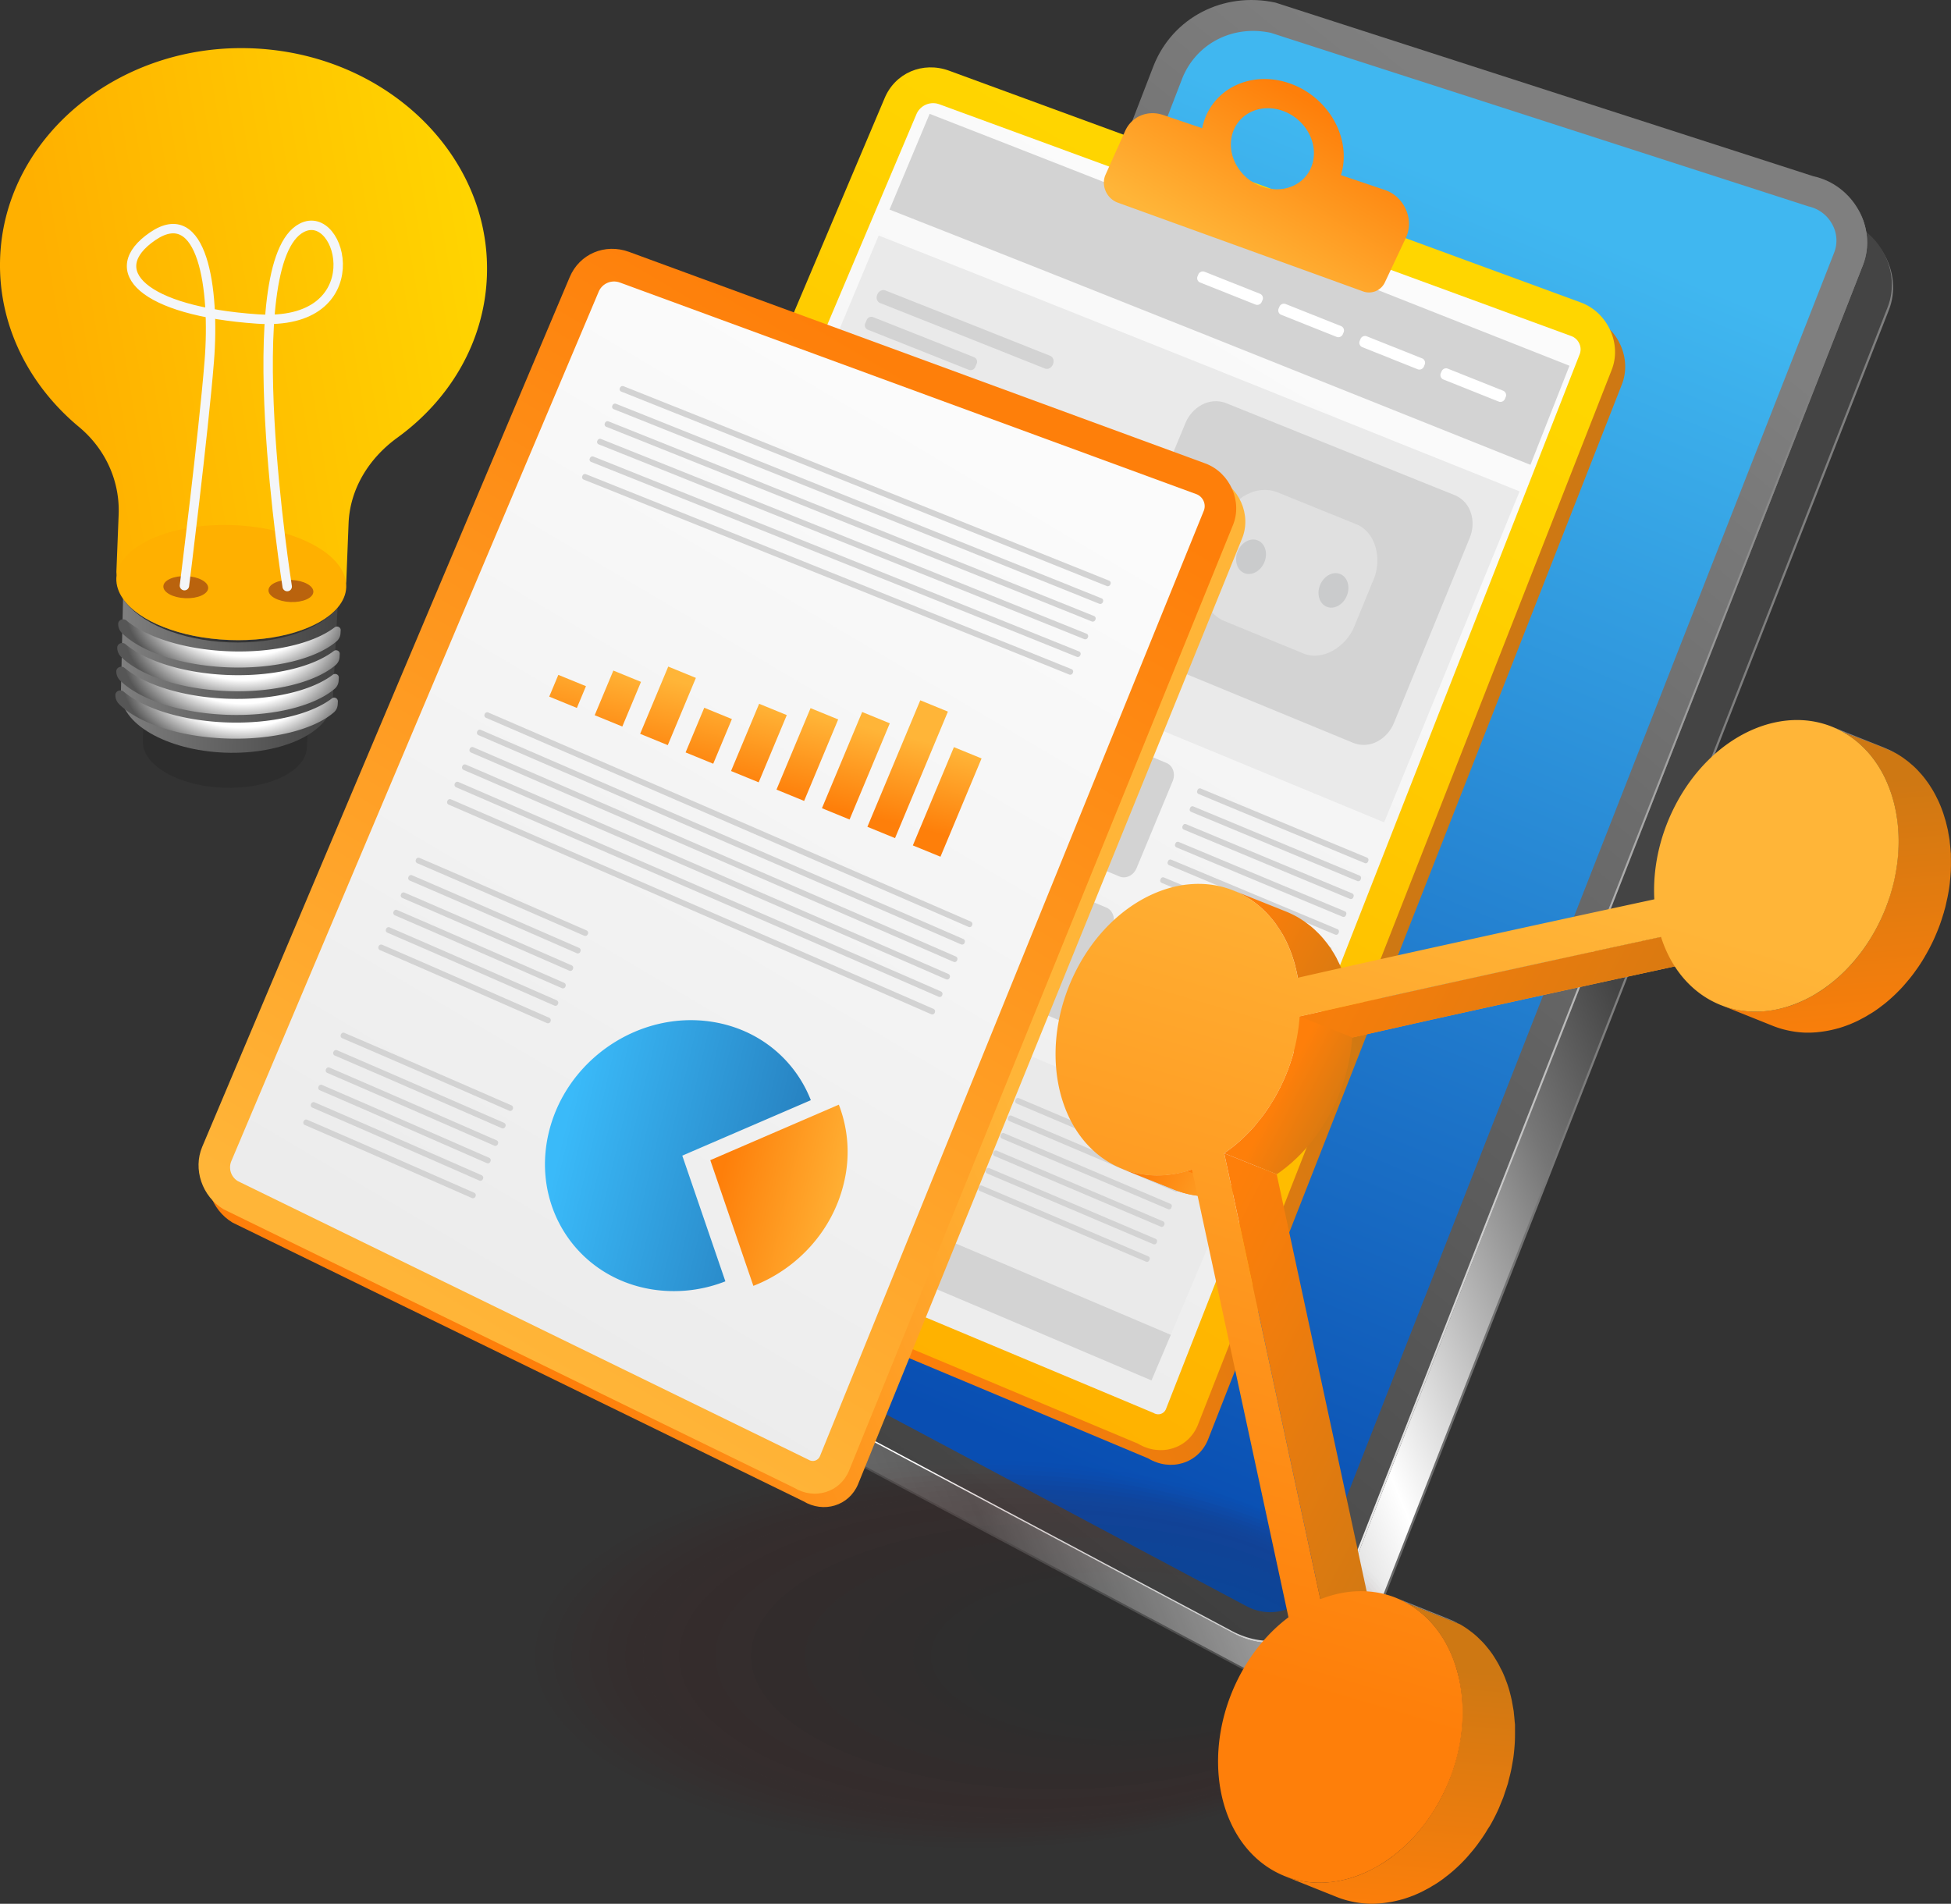 <?xml version="1.0" encoding="UTF-8"?> <svg xmlns="http://www.w3.org/2000/svg" xmlns:xlink="http://www.w3.org/1999/xlink" id="f2b33154-2d08-431c-8f26-6cbfae126b2f" data-name="Layer 4" viewBox="0 0 1521.03 1484.36"><rect x="0" y="0" width="1521.03" height="1484.36" fill="#333333" stroke="none"/><defs><linearGradient id="a490836f-766f-4e9e-a79f-d4fd81bd83be" x1="3843.94" y1="-2009.34" x2="3936.48" y2="-2009.34" gradientTransform="matrix(0.89, 0.46, -0.46, 0.89, -2657.22, 1276.13)" gradientUnits="userSpaceOnUse"><stop offset="0" stop-color="#fe7f0a"></stop><stop offset="1" stop-color="#ffb538"></stop></linearGradient><linearGradient id="adc07c58-0956-4820-bd6a-6fd8e79511a2" x1="3852.13" y1="-2253.69" x2="4233.4" y2="-2253.69" xlink:href="#a490836f-766f-4e9e-a79f-d4fd81bd83be"></linearGradient><linearGradient id="fa8c3d92-65af-449e-8f58-de488f810c4b" x1="2316.41" y1="647.87" x2="1537.05" y2="1037.55" gradientTransform="matrix(1, 0.12, -0.06, 1, -285.34, 22.23)" gradientUnits="userSpaceOnUse"><stop offset="0" stop-color="#7f7f7f"></stop><stop offset="1" stop-color="#444"></stop></linearGradient><linearGradient id="f3a16d94-afff-49b2-8e0f-ba66f56137ff" x1="2315.3" y1="645.84" x2="1535.95" y2="1035.52" gradientTransform="matrix(1, 0.12, -0.06, 1, -285.34, 22.23)" gradientUnits="userSpaceOnUse"><stop offset="0" stop-color="#444"></stop><stop offset="0.12" stop-color="#767676"></stop><stop offset="0.36" stop-color="#fff"></stop><stop offset="0.72" stop-color="#5c5c5c"></stop><stop offset="1" stop-color="#7f7f7f"></stop></linearGradient><linearGradient id="bbafd138-a12f-408b-a4b5-d61741122267" x1="2411.32" y1="244.58" x2="1793.82" y2="1188.82" xlink:href="#fa8c3d92-65af-449e-8f58-de488f810c4b"></linearGradient><linearGradient id="f3346414-1f46-4bf4-9205-c07ac54ffa5d" x1="1576.86" y1="1457.84" x2="1973.59" y2="495.84" gradientUnits="userSpaceOnUse"><stop offset="0" stop-color="#094eb2"></stop><stop offset="1" stop-color="#40b7f0"></stop></linearGradient><linearGradient id="a85acf09-19ad-4a5f-89d0-f31f74d29f85" x1="2540.56" y1="333.09" x2="1924.85" y2="1274.59" gradientTransform="matrix(1, 0.12, -0.06, 1, -285.34, 22.23)" gradientUnits="userSpaceOnUse"><stop offset="0" stop-color="#7f7f7f"></stop><stop offset="1" stop-color="#fff"></stop></linearGradient><linearGradient id="b2ffe19c-6cab-4033-a4ab-a26bf69d1bed" x1="2530.31" y1="-799.13" x2="2903.58" y2="-1084.45" gradientTransform="matrix(0.96, 0.3, -0.22, 0.98, -1245.09, 1084.9)" gradientUnits="userSpaceOnUse"><stop offset="0" stop-color="#fe7f0a"></stop><stop offset="1" stop-color="#ce7813"></stop></linearGradient><linearGradient id="b9b8b6af-f9a5-4ddd-96a4-b87fc332ed3a" x1="2877.27" y1="-1447.38" x2="2648.72" y2="-522.97" gradientTransform="matrix(0.96, 0.3, -0.22, 0.98, -1245.09, 1084.9)" gradientUnits="userSpaceOnUse"><stop offset="0" stop-color="#ffd600"></stop><stop offset="1" stop-color="#ffb000"></stop></linearGradient><linearGradient id="b723f724-b52a-4162-bb5e-fb761125d22c" x1="2871.55" y1="-1424.26" x2="2655.02" y2="-548.46" gradientTransform="matrix(0.96, 0.3, -0.22, 0.98, -1245.09, 1084.9)" gradientUnits="userSpaceOnUse"><stop offset="0" stop-color="#fbfbfb"></stop><stop offset="1" stop-color="#ececec"></stop></linearGradient><linearGradient id="aef47b41-f6f8-4aac-aa6c-ffcd7df3ccc0" x1="1139.12" y1="853.05" x2="1201.06" y2="853.05" gradientTransform="matrix(0.84, 0.35, -0.39, 1.02, 893.61, -492)" xlink:href="#b9b8b6af-f9a5-4ddd-96a4-b87fc332ed3a"></linearGradient><linearGradient id="bddc3cc8-242c-4bb7-b7d7-631375223dcd" x1="2856.56" y1="-1545.3" x2="2822.92" y2="-1409.21" gradientTransform="matrix(0.96, 0.3, -0.22, 0.98, -1245.09, 1084.9)" xlink:href="#a490836f-766f-4e9e-a79f-d4fd81bd83be"></linearGradient><linearGradient id="f9ec0631-a7d3-4525-bf3a-61fdd59c95f2" x1="2338.48" y1="-670.5" x2="2668.09" y2="-922.45" gradientTransform="matrix(0.95, 0.29, -0.22, 0.97, -1249.49, 1084.41)" xlink:href="#a490836f-766f-4e9e-a79f-d4fd81bd83be"></linearGradient><linearGradient id="f54638a3-bf0e-4372-99ed-8c8ce86866a0" x1="2635.93" y1="-1245.39" x2="2436.23" y2="-437.66" gradientTransform="matrix(0.95, 0.29, -0.22, 0.97, -1249.49, 1084.41)" xlink:href="#a490836f-766f-4e9e-a79f-d4fd81bd83be"></linearGradient><linearGradient id="aef4a637-7505-4023-b843-25e000ab16cf" x1="2630.7" y1="-1224.23" x2="2441.99" y2="-460.97" gradientTransform="matrix(0.95, 0.29, -0.22, 0.97, -1249.49, 1084.41)" xlink:href="#b723f724-b52a-4162-bb5e-fb761125d22c"></linearGradient><linearGradient id="e908d095-67fd-4bef-99c4-8fabf67b0990" x1="3091.21" y1="755.47" x2="3304.82" y2="755.47" gradientTransform="matrix(0.9, 0.15, -0.21, 0.89, -1387.88, 94.01)" gradientUnits="userSpaceOnUse"><stop offset="0" stop-color="#3abaf9"></stop><stop offset="1" stop-color="#267ebd"></stop></linearGradient><linearGradient id="ed187653-601b-4db1-9d8d-bc06d2f36c3c" x1="3232.02" y1="773.2" x2="3348.48" y2="773.2" gradientTransform="matrix(0.9, 0.15, -0.21, 0.89, -1387.88, 94.01)" xlink:href="#a490836f-766f-4e9e-a79f-d4fd81bd83be"></linearGradient><linearGradient id="baa7bd7b-d126-4697-a0e3-fafb011af9ad" x1="1235.74" y1="913.99" x2="1251.62" y2="848.47" gradientTransform="matrix(1, 0, -0.01, 1, -794.71, -336.81)" xlink:href="#a490836f-766f-4e9e-a79f-d4fd81bd83be"></linearGradient><linearGradient id="b5dd074f-3dea-4279-a81c-a3a07022b7ed" x1="1274.05" y1="923.28" x2="1289.93" y2="857.75" gradientTransform="matrix(1, 0, -0.01, 1, -794.71, -336.81)" xlink:href="#a490836f-766f-4e9e-a79f-d4fd81bd83be"></linearGradient><linearGradient id="f0f5ed06-c541-4b91-a245-e0eb1102f432" x1="1312.34" y1="932.56" x2="1328.23" y2="867.04" gradientTransform="matrix(1, 0, -0.01, 1, -794.71, -336.81)" xlink:href="#a490836f-766f-4e9e-a79f-d4fd81bd83be"></linearGradient><linearGradient id="bd24b79b-2721-4819-b94c-d7c3210fcc74" x1="1347.87" y1="941.17" x2="1363.75" y2="875.65" gradientTransform="matrix(1, 0, -0.01, 1, -794.71, -336.81)" xlink:href="#a490836f-766f-4e9e-a79f-d4fd81bd83be"></linearGradient><linearGradient id="bdf7141d-8fd0-4d74-923f-d431e4f53e57" x1="1386.16" y1="950.46" x2="1402.05" y2="884.93" gradientTransform="matrix(1, 0, -0.01, 1, -794.71, -336.81)" xlink:href="#a490836f-766f-4e9e-a79f-d4fd81bd83be"></linearGradient><linearGradient id="e24f9b20-29d6-4d25-ac97-cf3168e9c742" x1="1423.95" y1="959.62" x2="1439.83" y2="894.09" gradientTransform="matrix(1, 0, -0.01, 1, -794.71, -336.81)" xlink:href="#a490836f-766f-4e9e-a79f-d4fd81bd83be"></linearGradient><linearGradient id="b399232f-6664-4ef2-9f57-7e2d4f625c83" x1="1461.76" y1="968.78" x2="1477.64" y2="903.26" gradientTransform="matrix(1, 0, -0.01, 1, -794.71, -336.81)" xlink:href="#a490836f-766f-4e9e-a79f-d4fd81bd83be"></linearGradient><linearGradient id="bcf1dd49-a50c-4d04-be02-ff8a2d9fb5cc" x1="1500.53" y1="978.18" x2="1516.41" y2="912.66" gradientTransform="matrix(1, 0, -0.01, 1, -794.71, -336.81)" xlink:href="#a490836f-766f-4e9e-a79f-d4fd81bd83be"></linearGradient><linearGradient id="ab24164b-461f-49cf-ad30-336c153cf74f" x1="1535.7" y1="986.71" x2="1551.59" y2="921.18" gradientTransform="matrix(1, 0, -0.01, 1, -794.71, -336.81)" xlink:href="#a490836f-766f-4e9e-a79f-d4fd81bd83be"></linearGradient><clipPath id="f88fdf77-c33c-4ecd-981b-c93f25cfb539" transform="translate(-798.92 -338.02)"><path d="M1769.1,1266.3c-18.21,6.17-37.13,6.34-54.34-.55l-40.93-16.4c17.21,6.9,36.12,6.72,54.33.56Z" fill="url(#a490836f-766f-4e9e-a79f-d4fd81bd83be)"></path></clipPath><linearGradient id="a1cb0585-3cbb-43ee-9f6c-2f8930fe40f3" x1="3889.76" y1="-2020.08" x2="3936.48" y2="-2020.08" xlink:href="#a490836f-766f-4e9e-a79f-d4fd81bd83be"></linearGradient><linearGradient id="f05a1157-962a-470f-8880-dd065dfc52ca" x1="3843.94" y1="-2007.96" x2="3933.66" y2="-2007.96" xlink:href="#a490836f-766f-4e9e-a79f-d4fd81bd83be"></linearGradient><clipPath id="e0ee4a40-434b-46a9-b87f-09a00c8253c5" transform="translate(-798.92 -338.02)"><path d="M1810.65,1100.37l40.93,16.39q-11.83,2.71-22.19,5.11c-76.09,17.6-76.18,17.77-80.94,26.74l-40.94-16.39c4.77-9,4.86-9.15,81-26.74Q1798.81,1103.08,1810.65,1100.37Z" fill="none"></path></clipPath><clipPath id="a4c86903-4014-4183-9935-93ab82cc90f5" transform="translate(-798.92 -338.02)"><path d="M2161.79,1054l40.93,16.39c-21.41,4.58-44.28,9.48-67.89,14.57-96.89,20.88-206.49,44.86-281.73,62-34.94,8-62.47,14.45-77.86,18.47L1734.3,1149c15.4-4,42.93-10.51,77.87-18.47,75.23-17.15,184.83-41.12,281.73-62C2117.51,1063.47,2140.37,1058.56,2161.79,1054Z" fill="url(#adc07c58-0956-4820-bd6a-6fd8e79511a2)"></path></clipPath><linearGradient id="b92f73d2-8661-4c4d-acc4-e43f69445fee" x1="3852.13" y1="-2253.69" x2="4233.4" y2="-2253.69" gradientTransform="matrix(0.89, 0.46, -0.46, 0.89, -2657.22, 1276.13)" xlink:href="#b2ffe19c-6cab-4033-a4ab-a26bf69d1bed"></linearGradient><linearGradient id="ae58ae65-2c45-4700-968d-736fbf5dc89d" x1="3822.33" y1="-2211.19" x2="3941.87" y2="-2211.19" gradientTransform="matrix(0.89, 0.46, -0.46, 0.89, -2657.22, 1276.13)" xlink:href="#b2ffe19c-6cab-4033-a4ab-a26bf69d1bed"></linearGradient><linearGradient id="a1c1b0f5-086a-4a19-8d3f-941d023f50d7" x1="3909.2" y1="-2105.09" x2="3968.66" y2="-2105.09" gradientTransform="matrix(0.89, 0.46, -0.46, 0.89, -2657.22, 1276.13)" xlink:href="#b2ffe19c-6cab-4033-a4ab-a26bf69d1bed"></linearGradient><linearGradient id="afbc6bc8-4fc1-447d-82b9-4e4ce581efc1" x1="3909.2" y1="-1906.48" x2="4178.1" y2="-1906.48" gradientTransform="matrix(0.89, 0.46, -0.46, 0.89, -3456.14, 938.1)" xlink:href="#b2ffe19c-6cab-4033-a4ab-a26bf69d1bed"></linearGradient><clipPath id="e9d3240b-5b14-4d0a-9fa8-d2a5c28bf301" transform="translate(-798.92 -338.02)"><path d="M1887.18,1583.81l40.93,16.39a74.78,74.78,0,0,1,8.85,4.26L1896,1588.07A71.65,71.65,0,0,0,1887.18,1583.81Z" fill="none"></path></clipPath><clipPath id="b72b625a-c89e-406b-afc7-ea4d2c0419ab" transform="translate(-798.92 -338.02)"><path d="M2202.45,1039.9c-.56.13-29.8,6.38-72.89,15.67l-40.93-16.39c43.08-9.3,72.32-15.54,72.89-15.67Z" fill="none"></path></clipPath><clipPath id="f79cfaa7-857c-4dec-b641-4b41077c005a" transform="translate(-798.92 -338.02)"><path d="M2268,921a72.35,72.35,0,0,1,8.84,4.26l-40.93-16.4a71.78,71.78,0,0,0-8.85-4.26Z" fill="none"></path></clipPath><linearGradient id="b35ed59f-0a37-4f34-a5ad-3bdb452b95f2" x1="4288.87" y1="-1587.95" x2="4213.66" y2="-1771.65" gradientTransform="matrix(0.89, 0.46, -0.46, 0.89, -2657.22, 1276.13)" xlink:href="#b2ffe19c-6cab-4033-a4ab-a26bf69d1bed"></linearGradient><linearGradient id="b37d5b3e-4222-4f8e-91a0-12e8fdba2bda" x1="4298.1" y1="-2345.14" x2="4182.38" y2="-2528.84" gradientTransform="matrix(0.89, 0.46, -0.46, 0.89, -2657.22, 1276.13)" xlink:href="#b2ffe19c-6cab-4033-a4ab-a26bf69d1bed"></linearGradient><linearGradient id="e440f576-44de-4720-9842-c9587b622732" x1="4121.05" y1="-1707.97" x2="3996.66" y2="-2353.06" xlink:href="#a490836f-766f-4e9e-a79f-d4fd81bd83be"></linearGradient><linearGradient id="be047fe4-0f97-48fb-bf0e-0cf77450a5f8" x1="797.14" y1="966.57" x2="964.55" y2="966.57" gradientTransform="matrix(1, 0.04, -0.04, 1, 134.04, -133.88)" xlink:href="#fa8c3d92-65af-449e-8f58-de488f810c4b"></linearGradient><linearGradient id="ab8165e0-25fe-4381-874f-02a0e551c9e5" x1="796.92" y1="916.28" x2="964.72" y2="916.28" gradientTransform="matrix(1, 0.04, -0.04, 1, 134.04, -133.88)" xlink:href="#fa8c3d92-65af-449e-8f58-de488f810c4b"></linearGradient><linearGradient id="f31f4f3a-83a7-48bd-b97e-84538df81a21" x1="1086.1" y1="651.34" x2="739.96" y2="723.65" gradientTransform="matrix(1, 0.04, -0.04, 1, 134.04, -133.88)" xlink:href="#b9b8b6af-f9a5-4ddd-96a4-b87fc332ed3a"></linearGradient><radialGradient id="a3dbb0b6-9a43-4120-8296-8cc07931c387" cx="846.09" cy="5140.45" r="97.47" gradientTransform="matrix(0.92, 0.04, -0.02, 0.55, 311.28, -2043.15)" gradientUnits="userSpaceOnUse"><stop offset="0.59" stop-color="#fff"></stop><stop offset="1" stop-color="#565656"></stop></radialGradient><radialGradient id="f9c998a5-659c-4964-9ebb-911eccef1628" cx="846.09" cy="5174.12" r="97.47" xlink:href="#a3dbb0b6-9a43-4120-8296-8cc07931c387"></radialGradient><radialGradient id="e00bcac8-df09-411c-8669-181c3fe9c87c" cx="846.09" cy="5207.79" r="97.47" xlink:href="#a3dbb0b6-9a43-4120-8296-8cc07931c387"></radialGradient><radialGradient id="fe171c07-0f75-492c-b8af-2d73fbb0e95c" cx="846.09" cy="5241.46" r="97.47" xlink:href="#a3dbb0b6-9a43-4120-8296-8cc07931c387"></radialGradient></defs><path d="M1864.94,1617.59,2271.51,579.78c11.32-28.9-7.43-62.59-38.61-69.35L1813.52,375.05c-40.59-8.8-80.11,11.65-95,49.2L1356,1363.53c-10.51,26.41,1.66,57.75,27.82,71.67l397,211.3C1813.34,1663.84,1852,1650.55,1864.94,1617.59Z" transform="translate(-798.92 -338.02)" fill="url(#fa8c3d92-65af-449e-8f58-de488f810c4b)"></path><path d="M1864,1615.44,2270.52,577.63c11.33-28.91-7.42-62.59-38.61-69.35L1812.54,372.89c-40.59-8.8-80.11,11.66-95,49.2L1355,1361.37c-10.5,26.41,1.67,57.75,27.82,71.67l397,211.31C1812.36,1661.68,1851.05,1648.39,1864,1615.44Z" transform="translate(-798.92 -338.02)" fill="url(#f3a16d94-afff-49b2-8e0f-ba66f56137ff)"></path><path d="M1844.71,1582.6,2251.27,544.79c11.32-28.91-7.43-62.59-38.61-69.36L1793.28,340.05c-40.59-8.8-80.11,11.66-95,49.2l-362.5,939.28c-10.5,26.41,1.66,57.75,27.82,71.67l397,211.31C1793.1,1628.84,1831.8,1615.55,1844.71,1582.6Z" transform="translate(-798.92 -338.02)" fill="url(#bbafd138-a12f-408b-a4b5-d61741122267)"></path><path d="M1784.64,1594.76a39.7,39.7,0,0,1-13.93-4.42l-397-211.31c-14.69-7.82-21.58-25.56-15.68-40.4l362.51-939.27c10-25.29,35.35-40.07,62.93-36.78,2,.24,4.09.59,6.12,1L2209,499a27.6,27.6,0,0,1,18.19,13.61,26,26,0,0,1,1.74,22.19L1822.35,1572.6c-6,15.23-21.13,24.14-37.71,22.16Z" transform="translate(-798.92 -338.02)" fill="url(#f3346414-1f46-4bf4-9205-c07ac54ffa5d)"></path><path d="M2247.34,500.9c6.81,12.73,8.52,28,3,42.19L1843.75,1580.9c-12.91,32.95-51.6,46.24-84.17,28.91l-397-211.31a59.78,59.78,0,0,1-22.92-21.62,59.73,59.73,0,0,0,23.88,23.32l397,211.31c32.56,17.33,71.26,4,84.17-28.91L2251.27,544.79C2257.07,530,2254.94,514,2247.34,500.9Z" transform="translate(-798.92 -338.02)" fill="url(#a85acf09-19ad-4a5f-89d0-f31f74d29f85)"></path><g opacity="0.17"><ellipse cx="746.99" cy="1291.12" rx="357.62" ry="157.09" fill="#4c0000" opacity="0"></ellipse><ellipse cx="752.35" cy="1291.12" rx="348.96" ry="153.28" fill="#4a0101" opacity="0.04"></ellipse><ellipse cx="757.72" cy="1291.12" rx="340.31" ry="149.48" fill="#480202" opacity="0.08"></ellipse><ellipse cx="763.08" cy="1291.12" rx="331.65" ry="145.68" fill="#460303" opacity="0.12"></ellipse><ellipse cx="768.45" cy="1291.12" rx="323" ry="141.88" fill="#440404" opacity="0.15"></ellipse><ellipse cx="773.81" cy="1291.12" rx="314.34" ry="138.08" fill="#420505" opacity="0.19"></ellipse><ellipse cx="779.17" cy="1291.12" rx="305.69" ry="134.28" fill="#400606" opacity="0.23"></ellipse><ellipse cx="784.54" cy="1291.12" rx="297.03" ry="130.47" fill="#3e0606" opacity="0.27"></ellipse><ellipse cx="789.9" cy="1291.12" rx="288.38" ry="126.67" fill="#3c0707" opacity="0.31"></ellipse><ellipse cx="795.26" cy="1291.12" rx="279.72" ry="122.87" fill="#3a0808" opacity="0.35"></ellipse><ellipse cx="800.63" cy="1291.12" rx="271.07" ry="119.07" fill="#380909" opacity="0.38"></ellipse><ellipse cx="805.99" cy="1291.12" rx="262.41" ry="115.27" fill="#360a0a" opacity="0.42"></ellipse><ellipse cx="811.36" cy="1291.12" rx="253.76" ry="111.46" fill="#340b0b" opacity="0.46"></ellipse><ellipse cx="816.72" cy="1291.12" rx="245.1" ry="107.66" fill="#330c0c" opacity="0.5"></ellipse><ellipse cx="822.08" cy="1291.12" rx="236.45" ry="103.86" fill="#310d0d" opacity="0.54"></ellipse><ellipse cx="827.45" cy="1291.12" rx="227.79" ry="100.06" fill="#2f0e0e" opacity="0.58"></ellipse><ellipse cx="832.81" cy="1291.12" rx="219.14" ry="96.26" fill="#2d0f0f" opacity="0.62"></ellipse><ellipse cx="838.17" cy="1291.12" rx="210.48" ry="92.46" fill="#2b1010" opacity="0.65"></ellipse><ellipse cx="843.54" cy="1291.12" rx="201.83" ry="88.65" fill="#291111" opacity="0.69"></ellipse><ellipse cx="848.9" cy="1291.12" rx="193.17" ry="84.85" fill="#271212" opacity="0.73"></ellipse><ellipse cx="854.27" cy="1291.12" rx="184.52" ry="81.05" fill="#251212" opacity="0.77"></ellipse><ellipse cx="859.63" cy="1291.12" rx="175.86" ry="77.25" fill="#231313" opacity="0.81"></ellipse><ellipse cx="864.99" cy="1291.12" rx="167.21" ry="73.45" fill="#211414" opacity="0.85"></ellipse><ellipse cx="870.36" cy="1291.12" rx="158.55" ry="69.65" fill="#1f1515" opacity="0.88"></ellipse><ellipse cx="875.72" cy="1291.12" rx="149.9" ry="65.84" fill="#1d1616" opacity="0.92"></ellipse><ellipse cx="881.09" cy="1291.12" rx="141.24" ry="62.04" fill="#1b1717" opacity="0.96"></ellipse><ellipse cx="886.45" cy="1291.12" rx="132.59" ry="58.24" fill="#191818"></ellipse></g><path d="M1496.34,426.33,1165.42,1208c-7.8,19,.26,42.21,18.49,53.18L1694,1475.07c17.57,10.57,39,4,46.59-14.32l322.51-822.34c8.5-20.48-2.71-45.4-23.92-53.18L1546.79,404.61C1526.18,397.05,1504.51,406.38,1496.34,426.33Z" transform="translate(-798.92 -338.02)" fill="url(#b2ffe19c-6cab-4033-a4ab-a26bf69d1bed)"></path><path d="M1488.45,414.87l-330.92,781.72c-7.8,19,.25,42.21,18.49,53.18l510.07,213.85c17.57,10.57,39,4,46.59-14.32L2055.19,627c8.49-20.48-2.72-45.4-23.92-53.18L1538.9,393.16C1518.29,385.6,1496.61,394.93,1488.45,414.87Z" transform="translate(-798.92 -338.02)" fill="url(#b9b8b6af-f9a5-4ddd-96a4-b87fc332ed3a)"></path><path d="M1699.89,1440.42a7.32,7.32,0,0,1-1.67-.76l-510.07-213.84c-5.7-3.43-8.26-10.78-5.82-16.73l330.92-781.71a14.13,14.13,0,0,1,17.6-8.19l.8.27L2024,600.08a11,11,0,0,1,6.19,5.85,10.61,10.61,0,0,1,.23,8.41l-322.51,822.34a6.5,6.5,0,0,1-8,3.74Z" transform="translate(-798.92 -338.02)" fill="url(#b723f724-b52a-4162-bb5e-fb761125d22c)"></path><path d="M1992.1,700.43c-166.49-66.53-332.82-133.43-499.69-199q15.61-37.34,31.27-74.65c166.51,64.87,332.62,130.76,498.82,196.41Q2007.28,661.81,1992.1,700.43Z" transform="translate(-798.92 -338.02)" fill="#d3d3d3"></path><path d="M1878,979.19c-166.4-68.72-332.52-138.11-499.69-205Q1431.17,648,1483.93,521.67c166.89,65.69,333.21,132.78,499.69,199.47Q1930.82,850.17,1878,979.19Z" transform="translate(-798.92 -338.02)" fill="#eaeaea"></path><path d="M1711.72,1378.76c-166.1-70.52-331.9-141.72-499.69-208.17q30.54-72.75,61.09-145.48c167.54,67.11,333.45,138.08,499.69,208.32Q1742.41,1306.15,1711.72,1378.76Z" transform="translate(-798.92 -338.02)" fill="#eaeaea"></path><path d="M1613.55,625.36q-64.21-25.65-128.53-51.09c-2.32-.92-3.32-3.8-2.24-6.41l.15-.34c1.09-2.6,3.87-4,6.19-3.07q64.31,25.41,128.54,51c2.31.93,3.32,3.83,2.23,6.45l-.15.34C1618.65,624.9,1615.87,626.28,1613.55,625.36Z" transform="translate(-798.92 -338.02)" fill="#d3d3d3"></path><path d="M1614.63,684.27q-76.35-30.72-152.85-61.09a2,2,0,0,1-1-2.75l.06-.15a2.13,2.13,0,0,1,2.65-1.31Q1540,649.33,1616.39,680a2.08,2.08,0,0,1,1,2.77l-.06.14A2.13,2.13,0,0,1,1614.63,684.27Z" transform="translate(-798.92 -338.02)" fill="#d3d3d3"></path><path d="M1608.89,698.09q-76.37-30.76-152.86-61.17a2,2,0,0,1-1-2.75l.06-.14a2.13,2.13,0,0,1,2.65-1.32q76.5,30.39,152.86,61.15a2.07,2.07,0,0,1,.95,2.77l-.06.15A2.12,2.12,0,0,1,1608.89,698.09Z" transform="translate(-798.92 -338.02)" fill="#d3d3d3"></path><path d="M1603.15,711.91q-76.37-30.79-152.86-61.24a2.06,2.06,0,0,1-1-2.75l.06-.15a2.15,2.15,0,0,1,2.66-1.31q76.5,30.42,152.85,61.22a2.06,2.06,0,0,1,1,2.77l-.06.15A2.12,2.12,0,0,1,1603.15,711.91Z" transform="translate(-798.92 -338.02)" fill="#d3d3d3"></path><path d="M1597.4,725.73q-76.35-30.84-152.85-61.32a2,2,0,0,1-1-2.75l.06-.14a2.14,2.14,0,0,1,2.65-1.32q76.52,30.46,152.86,61.3a2.08,2.08,0,0,1,1,2.77l-.06.15A2.12,2.12,0,0,1,1597.4,725.73Z" transform="translate(-798.92 -338.02)" fill="#d3d3d3"></path><path d="M1591.66,739.55q-76.35-30.88-152.86-61.39a2,2,0,0,1-1-2.75l.06-.15a2.12,2.12,0,0,1,2.65-1.31q76.51,30.48,152.86,61.37a2.07,2.07,0,0,1,.95,2.77l-.06.15A2.12,2.12,0,0,1,1591.66,739.55Z" transform="translate(-798.92 -338.02)" fill="#d3d3d3"></path><path d="M1585.92,753.37q-76.35-30.95-152.86-61.47a2.06,2.06,0,0,1-1-2.75l.06-.15a2.15,2.15,0,0,1,2.66-1.31q76.52,30.51,152.85,61.45a2.06,2.06,0,0,1,1,2.77l-.06.15A2.12,2.12,0,0,1,1585.92,753.37Z" transform="translate(-798.92 -338.02)" fill="#d3d3d3"></path><path d="M1601.38,902.36q-64.82-26.76-129.77-53.21a1.91,1.91,0,0,1-.88-2.55c.08-.19.12-.28.19-.46a2,2,0,0,1,2.45-1.2q65,26.43,129.77,53.19a1.94,1.94,0,0,1,.88,2.57c-.08.19-.12.28-.19.47A1.94,1.94,0,0,1,1601.38,902.36Z" transform="translate(-798.92 -338.02)" fill="#d3d3d3"></path><path d="M1595.64,916.16q-64.83-26.79-129.77-53.27a1.9,1.9,0,0,1-.88-2.55l.19-.46a2,2,0,0,1,2.45-1.2q64.95,26.46,129.76,53.26a1.93,1.93,0,0,1,.89,2.57l-.2.46A1.94,1.94,0,0,1,1595.64,916.16Z" transform="translate(-798.92 -338.02)" fill="#d3d3d3"></path><path d="M1589.89,930q-64.82-26.84-129.76-53.33a1.91,1.91,0,0,1-.89-2.55l.2-.46a2,2,0,0,1,2.44-1.2q65,26.49,129.77,53.31a1.93,1.93,0,0,1,.88,2.57c-.07.19-.11.28-.19.47A1.94,1.94,0,0,1,1589.89,930Z" transform="translate(-798.92 -338.02)" fill="#d3d3d3"></path><path d="M1584.15,943.74q-64.82-26.85-129.77-53.38a1.91,1.91,0,0,1-.88-2.55c.08-.18.12-.27.19-.46a2,2,0,0,1,2.45-1.19q65,26.51,129.77,53.36a1.94,1.94,0,0,1,.88,2.57l-.19.47A1.94,1.94,0,0,1,1584.15,943.74Z" transform="translate(-798.92 -338.02)" fill="#d3d3d3"></path><path d="M1578.41,957.52q-64.82-26.88-129.77-53.43a1.9,1.9,0,0,1-.88-2.55l.19-.46a2,2,0,0,1,2.45-1.19q64.95,26.52,129.76,53.42a1.92,1.92,0,0,1,.89,2.56l-.2.47A1.93,1.93,0,0,1,1578.41,957.52Z" transform="translate(-798.92 -338.02)" fill="#d3d3d3"></path><path d="M1572.66,971.3q-64.82-26.92-129.76-53.49a1.9,1.9,0,0,1-.89-2.54l.2-.47a2,2,0,0,1,2.44-1.19q65,26.55,129.77,53.47a1.93,1.93,0,0,1,.88,2.57l-.19.46A1.94,1.94,0,0,1,1572.66,971.3Z" transform="translate(-798.92 -338.02)" fill="#d3d3d3"></path><path d="M1428.09,1129.79q-64.77-26.85-129.77-53.12a1.9,1.9,0,0,1-.88-2.54l.19-.45a2,2,0,0,1,2.45-1.2q65,26.26,129.77,53.13a1.92,1.92,0,0,1,.88,2.55l-.19.46A1.94,1.94,0,0,1,1428.09,1129.79Z" transform="translate(-798.92 -338.02)" fill="#d3d3d3"></path><path d="M1422.35,1143.43q-64.77-26.84-129.77-53.1a1.88,1.88,0,0,1-.88-2.53l.19-.46a2,2,0,0,1,2.45-1.19q65,26.25,129.76,53.11a1.91,1.91,0,0,1,.89,2.55l-.2.46A1.93,1.93,0,0,1,1422.35,1143.43Z" transform="translate(-798.92 -338.02)" fill="#d3d3d3"></path><path d="M1416.6,1157.07q-64.75-26.83-129.76-53.08a1.89,1.89,0,0,1-.89-2.53l.2-.46a1.94,1.94,0,0,1,2.44-1.19q65,26.24,129.77,53.09a1.91,1.91,0,0,1,.88,2.55l-.19.46A1.93,1.93,0,0,1,1416.6,1157.07Z" transform="translate(-798.92 -338.02)" fill="#d3d3d3"></path><path d="M1410.86,1170.71q-64.77-26.84-129.77-53.06a1.89,1.89,0,0,1-.88-2.53c.08-.19.12-.28.19-.46a2,2,0,0,1,2.45-1.19q65,26.21,129.77,53.06a1.92,1.92,0,0,1,.88,2.55l-.19.46A1.94,1.94,0,0,1,1410.86,1170.71Z" transform="translate(-798.92 -338.02)" fill="#d3d3d3"></path><path d="M1405.12,1184.33q-64.77-26.82-129.77-53a1.88,1.88,0,0,1-.88-2.53c.07-.19.11-.28.19-.46a2,2,0,0,1,2.45-1.19q65,26.19,129.76,53a1.91,1.91,0,0,1,.89,2.55l-.2.46A1.93,1.93,0,0,1,1405.12,1184.33Z" transform="translate(-798.92 -338.02)" fill="#d3d3d3"></path><path d="M1399.37,1198q-64.75-26.82-129.76-53a1.87,1.87,0,0,1-.89-2.52l.2-.46a2,2,0,0,1,2.44-1.2q65,26.17,129.77,53a1.9,1.9,0,0,1,.88,2.54l-.19.46A2,2,0,0,1,1399.37,1198Z" transform="translate(-798.92 -338.02)" fill="#d3d3d3"></path><path d="M1721.18,1253.47q-64.89-27.54-129.77-55.09a1.93,1.93,0,0,1-.88-2.57l.19-.46a1.93,1.93,0,0,1,2.45-1.16q64.89,27.51,129.76,55.09a1.93,1.93,0,0,1,.89,2.57l-.2.46A1.91,1.91,0,0,1,1721.18,1253.47Z" transform="translate(-798.92 -338.02)" fill="#d3d3d3"></path><path d="M1715.43,1267.16q-64.89-27.56-129.77-55.12a1.94,1.94,0,0,1-.88-2.57l.2-.46a1.91,1.91,0,0,1,2.44-1.15q64.9,27.51,129.77,55.11a1.94,1.94,0,0,1,.88,2.57l-.19.46A1.92,1.92,0,0,1,1715.43,1267.16Z" transform="translate(-798.92 -338.02)" fill="#d3d3d3"></path><path d="M1709.69,1280.83q-64.89-27.55-129.77-55.14a1.94,1.94,0,0,1-.88-2.57c.08-.18.12-.27.19-.46a1.92,1.92,0,0,1,2.45-1.15q64.9,27.52,129.77,55.14a1.94,1.94,0,0,1,.88,2.57l-.19.46A1.92,1.92,0,0,1,1709.69,1280.83Z" transform="translate(-798.92 -338.02)" fill="#d3d3d3"></path><path d="M1704,1294.49q-64.89-27.57-129.77-55.16a1.94,1.94,0,0,1-.88-2.57c.07-.18.11-.27.19-.46a1.92,1.92,0,0,1,2.45-1.15q64.89,27.54,129.76,55.16a1.94,1.94,0,0,1,.89,2.57l-.2.46A1.91,1.91,0,0,1,1704,1294.49Z" transform="translate(-798.92 -338.02)" fill="#d3d3d3"></path><path d="M1698.2,1308.14q-64.87-27.59-129.77-55.19a1.93,1.93,0,0,1-.88-2.56l.2-.46a1.91,1.91,0,0,1,2.44-1.15q64.9,27.56,129.77,55.18a1.94,1.94,0,0,1,.88,2.57l-.19.46A1.92,1.92,0,0,1,1698.2,1308.14Z" transform="translate(-798.92 -338.02)" fill="#d3d3d3"></path><path d="M1692.46,1321.77q-64.89-27.6-129.77-55.2a1.93,1.93,0,0,1-.88-2.56l.19-.46a1.92,1.92,0,0,1,2.45-1.15q64.9,27.55,129.77,55.2a1.93,1.93,0,0,1,.88,2.56c-.08.18-.12.27-.19.46A1.92,1.92,0,0,1,1692.46,1321.77Z" transform="translate(-798.92 -338.02)" fill="#d3d3d3"></path><path d="M1554.4,626.45q-39.53-15.75-79.08-31.42a3.77,3.77,0,0,1-1.77-5.07l1-2.32a4,4,0,0,1,4.9-2.43q39.55,15.66,79.09,31.4a3.79,3.79,0,0,1,1.76,5.08l-1,2.33A3.93,3.93,0,0,1,1554.4,626.45Z" transform="translate(-798.92 -338.02)" fill="#d3d3d3"></path><path d="M1854.34,917.4q-89.53-36.89-179.06-73.81c-12.66-5.64-16.3-20.76-11.28-32.91q29.58-71.41,59.13-142.85c5.06-12.14,18.28-20.41,31.31-15.64q89.55,36,179.06,72.09c12.77,5.6,16.26,20.87,11.29,33q-29.57,72.23-59.14,144.44C1880.65,913.94,1867.4,922.32,1854.34,917.4Z" transform="translate(-798.92 -338.02)" fill="#d3d3d3"></path><path d="M1814.05,847.1q-30.35-12.45-60.7-24.9c-16-6.72-21.54-27.58-14.61-42.7q7.73-18.71,15.44-37.42c5.77-15.6,24.42-26.6,40.55-20.25l60.7,24.59c16.74,6.09,20.69,28,14.62,42.78l-15.45,37.63C1848.54,841.63,1830.29,854.45,1814.05,847.1Z" transform="translate(-798.92 -338.02)" fill="#e0e0e0"></path><path d="M1784.65,776.37c-2.9,7-9.91,10.85-15.66,8.5s-8.06-10-5.15-17,9.91-10.85,15.66-8.51S1787.55,769.33,1784.65,776.37Z" transform="translate(-798.92 -338.02)" fill="#cacbcc"></path><path d="M1848.91,802.57c-2.9,7.06-9.91,10.89-15.66,8.54s-8.06-10-5.16-17,9.91-10.88,15.66-8.54S1851.81,795.5,1848.91,802.57Z" transform="translate(-798.92 -338.02)" fill="#cacbcc"></path><path d="M1410,913.13q-34.59-14-69.23-28c-5-2-7.19-8.23-4.83-13.87q14.08-33.59,28.15-67.18c2.36-5.65,8.36-8.6,13.39-6.59q34.63,13.89,69.23,27.87c5,2,7.19,8.28,4.83,13.93q-14.07,33.64-28.15,67.28C1421,912.26,1415.05,915.18,1410,913.13Z" transform="translate(-798.92 -338.02)" fill="#d3d3d3"></path><path d="M1395.22,882.66l-22.11-8.92c-6.52-2.63-9.32-10.68-6.25-18,3.23-7.73,4.85-11.6,8.09-19.33,3.07-7.31,10.83-11.12,17.35-8.5,8.84,3.55,13.27,5.34,22.11,8.91,6.52,2.63,9.32,10.7,6.25,18l-8.09,19.34C1409.5,881.51,1401.74,885.3,1395.22,882.66Z" transform="translate(-798.92 -338.02)" fill="#e0e0e0"></path><path d="M1386,852.16c-1.34,3.21-4.27,5.07-6.54,4.16s-3-4.26-1.67-7.47,4.27-5.08,6.54-4.16S1387.32,848.94,1386,852.16Z" transform="translate(-798.92 -338.02)" fill="#cacbcc"></path><path d="M1411.32,862.39c-1.34,3.21-4.27,5.07-6.54,4.16s-3-4.27-1.67-7.48,4.27-5.08,6.54-4.16S1412.67,859.17,1411.32,862.39Z" transform="translate(-798.92 -338.02)" fill="#cacbcc"></path><path d="M1863,1011q-64.9-26.91-129.77-53.94a2,2,0,0,1-.88-2.59c.08-.19.12-.28.19-.47a1.94,1.94,0,0,1,2.45-1.2q64.88,27,129.77,53.92a2,2,0,0,1,.88,2.59l-.19.47A1.94,1.94,0,0,1,1863,1011Z" transform="translate(-798.92 -338.02)" fill="#d3d3d3"></path><path d="M1857.25,1025q-64.92-27-129.77-54a1.94,1.94,0,0,1-.88-2.58c.07-.19.11-.28.19-.47a1.93,1.93,0,0,1,2.45-1.19q64.88,27,129.76,54a2,2,0,0,1,.89,2.59l-.2.47A1.94,1.94,0,0,1,1857.25,1025Z" transform="translate(-798.92 -338.02)" fill="#d3d3d3"></path><path d="M1851.5,1038.92q-64.9-27-129.76-54.11a1.94,1.94,0,0,1-.89-2.58l.2-.47a1.93,1.93,0,0,1,2.44-1.19q64.88,27.06,129.77,54.08a2,2,0,0,1,.88,2.59l-.19.47A2,2,0,0,1,1851.5,1038.92Z" transform="translate(-798.92 -338.02)" fill="#d3d3d3"></path><path d="M1845.76,1052.85q-64.9-27-129.77-54.18a2,2,0,0,1-.88-2.58l.19-.47a2,2,0,0,1,2.45-1.19q64.88,27.11,129.77,54.16a2,2,0,0,1,.88,2.59l-.19.47A1.93,1.93,0,0,1,1845.76,1052.85Z" transform="translate(-798.92 -338.02)" fill="#d3d3d3"></path><path d="M1840,1066.78q-64.92-27.06-129.77-54.26a1.94,1.94,0,0,1-.88-2.58l.19-.46a1.94,1.94,0,0,1,2.45-1.2q64.88,27.15,129.76,54.24a2,2,0,0,1,.89,2.59l-.2.47A1.93,1.93,0,0,1,1840,1066.78Z" transform="translate(-798.92 -338.02)" fill="#d3d3d3"></path><path d="M1834.27,1080.69q-64.9-27.09-129.76-54.33a1.94,1.94,0,0,1-.89-2.58l.2-.46a1.92,1.92,0,0,1,2.44-1.19q64.88,27.18,129.77,54.31a2,2,0,0,1,.88,2.59l-.19.46A1.92,1.92,0,0,1,1834.27,1080.69Z" transform="translate(-798.92 -338.02)" fill="#d3d3d3"></path><path d="M1671.63,1021.39q-34.61-14.49-69.23-28.94c-5-2.1-7.19-8.4-4.83-14.08q14.09-33.81,28.15-67.63c2.36-5.69,8.36-8.62,13.39-6.54q34.62,14.32,69.23,28.7c5,2.09,7.19,8.42,4.83,14.13Q1699.1,981,1685,1014.9C1682.65,1020.6,1676.66,1023.5,1671.63,1021.39Z" transform="translate(-798.92 -338.02)" fill="#d3d3d3"></path><path d="M1656.83,990.46l-22.11-9.23c-6.52-2.71-9.32-10.88-6.26-18.24l8.1-19.48c3.07-7.37,10.83-11.15,17.35-8.45l22.11,9.19c6.52,2.71,9.32,10.9,6.25,18.28-3.24,7.81-4.86,11.71-8.09,19.51C1671.11,989.42,1663.35,993.19,1656.83,990.46Z" transform="translate(-798.92 -338.02)" fill="#e0e0e0"></path><path d="M1647.58,959.53c-1.34,3.24-4.27,5.09-6.54,4.15s-3-4.33-1.67-7.57,4.27-5.1,6.54-4.15S1648.93,956.29,1647.58,959.53Z" transform="translate(-798.92 -338.02)" fill="#cacbcc"></path><path d="M1672.93,970.09c-1.34,3.24-4.27,5.1-6.54,4.15s-3-4.33-1.67-7.57,4.27-5.11,6.54-4.16S1674.28,966.85,1672.93,970.09Z" transform="translate(-798.92 -338.02)" fill="#cacbcc"></path><path d="M1554.58,1014.61q-64.82-27-129.77-53.62a1.91,1.91,0,0,1-.88-2.55l.19-.46a2,2,0,0,1,2.45-1.18q65,26.6,129.77,53.6a1.94,1.94,0,0,1,.88,2.57l-.2.46A1.93,1.93,0,0,1,1554.58,1014.61Z" transform="translate(-798.92 -338.02)" fill="#d3d3d3"></path><path d="M1548.83,1028.35q-64.8-27-129.76-53.66a1.89,1.89,0,0,1-.88-2.55c.07-.18.11-.27.19-.46a2,2,0,0,1,2.45-1.18q65,26.61,129.76,53.64a1.92,1.92,0,0,1,.88,2.57c-.07.18-.11.28-.19.46A1.94,1.94,0,0,1,1548.83,1028.35Z" transform="translate(-798.92 -338.02)" fill="#d3d3d3"></path><path d="M1543.09,1042.08q-64.8-27-129.77-53.69a1.91,1.91,0,0,1-.88-2.55l.2-.46a1.94,1.94,0,0,1,2.44-1.19q65,26.64,129.77,53.69a1.93,1.93,0,0,1,.88,2.56l-.19.46A1.94,1.94,0,0,1,1543.09,1042.08Z" transform="translate(-798.92 -338.02)" fill="#d3d3d3"></path><path d="M1537.35,1055.8q-64.8-27.06-129.77-53.72a1.91,1.91,0,0,1-.88-2.55l.19-.46a1.94,1.94,0,0,1,2.45-1.18q65,26.62,129.77,53.71a1.93,1.93,0,0,1,.88,2.56l-.19.47A2,2,0,0,1,1537.35,1055.8Z" transform="translate(-798.92 -338.02)" fill="#d3d3d3"></path><path d="M1531.6,1069.51q-64.8-27.08-129.76-53.75a1.9,1.9,0,0,1-.88-2.55c.07-.18.11-.27.19-.46a2,2,0,0,1,2.45-1.18q65,26.65,129.76,53.74a1.92,1.92,0,0,1,.88,2.57c-.07.18-.11.27-.19.46A1.93,1.93,0,0,1,1531.6,1069.51Z" transform="translate(-798.92 -338.02)" fill="#d3d3d3"></path><path d="M1525.86,1083.21q-64.8-27.09-129.77-53.77a1.91,1.91,0,0,1-.88-2.55l.2-.46a2,2,0,0,1,2.44-1.18q65,26.65,129.77,53.77a1.92,1.92,0,0,1,.88,2.56l-.19.46A1.92,1.92,0,0,1,1525.86,1083.21Z" transform="translate(-798.92 -338.02)" fill="#d3d3d3"></path><path d="M1363.21,1024.7q-34.57-14.07-69.22-28c-5-2-7.2-8.21-4.83-13.85q14.07-33.52,28.15-67.07c2.36-5.64,8.36-8.58,13.39-6.56q34.63,13.92,69.23,28c5,2,7.19,8.28,4.82,13.92q-14.05,33.55-28.14,67.09C1374.24,1023.85,1368.25,1026.75,1363.21,1024.7Z" transform="translate(-798.92 -338.02)" fill="#d3d3d3"></path><path d="M1348.42,994.27c-8.85-3.59-13.27-5.38-22.12-8.95-6.51-2.62-9.31-10.66-6.25-18l8.1-19.3c3.06-7.3,10.83-11.09,17.35-8.46,8.84,3.57,13.26,5.35,22.11,8.94,6.52,2.64,9.31,10.7,6.25,18l-8.1,19.29C1362.7,993.14,1354.94,996.91,1348.42,994.27Z" transform="translate(-798.92 -338.02)" fill="#e0e0e0"></path><path d="M1339.17,963.79c-1.35,3.21-4.28,5.07-6.54,4.15s-3-4.25-1.67-7.46,4.27-5.06,6.54-4.15S1340.51,960.59,1339.17,963.79Z" transform="translate(-798.92 -338.02)" fill="#cacbcc"></path><path d="M1364.52,974.05c-1.35,3.21-4.28,5.06-6.54,4.14s-3-4.26-1.67-7.47,4.27-5.06,6.54-4.14S1365.86,970.85,1364.52,974.05Z" transform="translate(-798.92 -338.02)" fill="#cacbcc"></path><path d="M1816.19,1124.42q-64.92-27.21-129.77-54.54a1.94,1.94,0,0,1-.88-2.58l.19-.47a1.94,1.94,0,0,1,2.45-1.18q64.88,27.28,129.77,54.53a2,2,0,0,1,.88,2.59l-.2.46A1.92,1.92,0,0,1,1816.19,1124.42Z" transform="translate(-798.92 -338.02)" fill="#d3d3d3"></path><path d="M1810.44,1138.28q-64.9-27.24-129.76-54.61a1.94,1.94,0,0,1-.88-2.58c.07-.19.11-.28.19-.46a1.92,1.92,0,0,1,2.45-1.18q64.88,27.32,129.76,54.59a1.94,1.94,0,0,1,.88,2.59l-.19.46A1.93,1.93,0,0,1,1810.44,1138.28Z" transform="translate(-798.92 -338.02)" fill="#d3d3d3"></path><path d="M1804.7,1152.13q-64.9-27.29-129.77-54.68a2,2,0,0,1-.88-2.58l.2-.46a1.93,1.93,0,0,1,2.44-1.18q64.88,27.36,129.77,54.66a2,2,0,0,1,.88,2.59c-.08.18-.11.27-.19.46A1.93,1.93,0,0,1,1804.7,1152.13Z" transform="translate(-798.92 -338.02)" fill="#d3d3d3"></path><path d="M1799,1166q-64.92-27.3-129.77-54.74a1.94,1.94,0,0,1-.88-2.57l.19-.47A1.92,1.92,0,0,1,1671,1107q64.88,27.38,129.77,54.72a2,2,0,0,1,.88,2.58l-.19.46A1.94,1.94,0,0,1,1799,1166Z" transform="translate(-798.92 -338.02)" fill="#d3d3d3"></path><path d="M1793.21,1179.77q-64.9-27.33-129.76-54.79a1.93,1.93,0,0,1-.88-2.57l.19-.47a1.93,1.93,0,0,1,2.45-1.17q64.88,27.4,129.76,54.78a1.93,1.93,0,0,1,.88,2.58l-.19.46A1.92,1.92,0,0,1,1793.21,1179.77Z" transform="translate(-798.92 -338.02)" fill="#d3d3d3"></path><path d="M1787.47,1193.57q-64.9-27.36-129.77-54.84a2,2,0,0,1-.88-2.58l.2-.46a1.92,1.92,0,0,1,2.44-1.17q64.88,27.43,129.77,54.83a1.94,1.94,0,0,1,.88,2.58l-.19.47A1.92,1.92,0,0,1,1787.47,1193.57Z" transform="translate(-798.92 -338.02)" fill="#d3d3d3"></path><path d="M1624.82,1133.6q-34.59-14.61-69.22-29.18c-5-2.11-7.2-8.4-4.83-14q14.09-33.64,28.15-67.29c2.36-5.66,8.36-8.56,13.39-6.45q34.62,14.48,69.23,29c5,2.11,7.19,8.44,4.82,14.12q-14,33.73-28.14,67.45C1635.85,1132.87,1629.86,1135.73,1624.82,1133.6Z" transform="translate(-798.92 -338.02)" fill="#d3d3d3"></path><path d="M1610,1102.72l-22.12-9.31c-6.51-2.74-9.31-10.9-6.25-18.22l8.1-19.37c3.06-7.33,10.83-11.06,17.34-8.33l22.12,9.28c6.51,2.74,9.31,10.92,6.25,18.26l-8.1,19.39C1624.31,1101.75,1616.54,1105.46,1610,1102.72Z" transform="translate(-798.92 -338.02)" fill="#e0e0e0"></path><path d="M1600.78,1071.84c-1.35,3.22-4.28,5.06-6.54,4.11s-3-4.34-1.67-7.56,4.27-5.05,6.54-4.1S1602.12,1068.62,1600.78,1071.84Z" transform="translate(-798.92 -338.02)" fill="#cacbcc"></path><path d="M1626.13,1082.51c-1.35,3.22-4.28,5-6.54,4.1s-3-4.34-1.67-7.56,4.27-5.06,6.54-4.11S1627.47,1079.28,1626.13,1082.51Z" transform="translate(-798.92 -338.02)" fill="#cacbcc"></path><path d="M1562,815.92q-78.13-31.86-156.46-63.23,6.48-15.51,13-31Q1496.84,753,1575,784.75,1568.49,800.34,1562,815.92Z" transform="translate(-798.92 -338.02)" fill="#fff"></path><path d="M1562,815.92q-25.7-10.49-51.41-20.92,6.48-15.56,13-31.1,25.71,10.4,51.41,20.85Q1568.49,800.34,1562,815.92Z" transform="translate(-798.92 -338.02)" fill="url(#aef47b41-f6f8-4aac-aa6c-ffcd7df3ccc0)"></path><path d="M1696.65,1414.32c-166.06-70.5-331.84-141.65-499.69-207.82l15.07-35.91c167.79,66.45,333.59,137.65,499.69,208.17Q1704.19,1396.54,1696.65,1414.32Z" transform="translate(-798.92 -338.02)" fill="#d3d3d3"></path><path d="M1777.93,575.55l-43.56-17.33a3.67,3.67,0,0,1-1.72-5l.43-1a3.83,3.83,0,0,1,4.77-2.39l43.56,17.31a3.7,3.7,0,0,1,1.72,5c-.18.42-.26.63-.44,1A3.81,3.81,0,0,1,1777.93,575.55Z" transform="translate(-798.92 -338.02)" fill="#fff"></path><path d="M1841.14,600.75l-43.57-17.37a3.69,3.69,0,0,1-1.71-5l.43-1a3.82,3.82,0,0,1,4.76-2.39l43.57,17.36a3.7,3.7,0,0,1,1.71,5c-.17.42-.25.63-.43,1.05A3.81,3.81,0,0,1,1841.14,600.75Z" transform="translate(-798.92 -338.02)" fill="#fff"></path><path d="M1904.35,626l-43.57-17.4a3.7,3.7,0,0,1-1.71-5c.17-.42.25-.63.43-1.05a3.82,3.82,0,0,1,4.76-2.4l43.57,17.38a3.71,3.71,0,0,1,1.71,5l-.43,1.05A3.82,3.82,0,0,1,1904.35,626Z" transform="translate(-798.92 -338.02)" fill="#fff"></path><path d="M1967.55,651.21,1924,633.83a3.73,3.73,0,0,1-1.72-5l.44-1.05a3.81,3.81,0,0,1,4.76-2.4L1971,642.74a3.72,3.72,0,0,1,1.72,5l-.43,1A3.82,3.82,0,0,1,1967.55,651.21Z" transform="translate(-798.92 -338.02)" fill="#fff"></path><path d="M1878.65,486.16l-34.31-11.61c.36-1.21.74-2.42,1-3.68,6.3-28.55-13-59.24-43.1-68.55s-59.61,6.27-65.9,34.82c-.07.28-.09.56-.14.84l-30.67-10.37c-12-4-24.38,1.25-29.45,12.56l-15.26,34.06c-3.71,8.29.81,18.62,9.53,21.78l190.93,69.11a13.65,13.65,0,0,0,17.34-7L1895,523.33C1901.64,509.18,1893.77,491.27,1878.65,486.16Zm-94.42-2.11c-17.49-5.42-28.71-23.26-25-39.85s20.81-25.66,38.3-20.24,28.72,23.25,25.06,39.84S1801.73,489.46,1784.23,484.05Z" transform="translate(-798.92 -338.02)" fill="url(#bddc3cc8-242c-4bb7-b7d7-631375223dcd)"></path><path d="M1250.12,564.69l-286.45,678c-7.28,17.38-.09,38.54,16.51,48.55l444.92,217.22c16,9.65,35.64,3.64,42.73-13.08l299.25-737.06c7.93-18.7-2.14-41.45-21.49-48.55l-449.14-164.9C1277.65,538,1257.74,546.48,1250.12,564.69Z" transform="translate(-798.92 -338.02)" fill="url(#f9ec0631-a7d3-4525-bf3a-61fdd59c95f2)"></path><path d="M1243,554.24l-286.46,678c-7.28,17.39-.09,38.54,16.51,48.56L1418,1498c16,9.66,35.65,3.64,42.74-13.07l299.24-737.07c7.93-18.69-2.14-41.44-21.48-48.55l-449.15-164.9C1270.51,527.51,1250.61,536,1243,554.24Z" transform="translate(-798.92 -338.02)" fill="url(#f54638a3-bf0e-4372-99ed-8c8ce86866a0)"></path><path d="M1430.76,1476.82a6.87,6.87,0,0,1-1.52-.69L984.33,1258.92a12.58,12.58,0,0,1-5.2-15.28l286.45-678a13,13,0,0,1,16.17-7.47l.73.24,449.15,164.9a9.93,9.93,0,0,1,5.62,5.35,9.68,9.68,0,0,1,.14,7.67l-299.24,737.07a6,6,0,0,1-7.38,3.42Z" transform="translate(-798.92 -338.02)" fill="url(#aef4a637-7505-4023-b843-25e000ab16cf)"></path><path d="M1330.84,1239.06l33.59,98a109.37,109.37,0,0,1-57.49,6.24c-57.63-9.4-93.62-63.72-80.43-121.24s70.61-96.64,128.24-87.24c36.37,5.94,64.1,29.77,76.31,61Z" transform="translate(-798.92 -338.02)" fill="url(#e908d095-67fd-4bef-99c4-8fabf67b0990)"></path><path d="M1457,1259.64c-8.66,37.77-36.41,67.64-70.75,80.95l-33.58-98,100.22-43.27A102.21,102.21,0,0,1,1457,1259.64Z" transform="translate(-798.92 -338.02)" fill="url(#ed187653-601b-4db1-9d8d-bc06d2f36c3c)"></path><path d="M1661.91,795C1611.17,774.58,1334,663.5,1283.15,643.3a2,2,0,0,1-.94-2.74l.07-.15a2.15,2.15,0,0,1,2.66-1.31c50.83,20.2,328,131.26,378.76,151.69a2,2,0,0,1,.93,2.76l-.06.15A2.13,2.13,0,0,1,1661.91,795Z" transform="translate(-798.92 -338.02)" fill="#d3d3d3"></path><path d="M1656.05,808.8c-50.73-20.46-327.93-131.56-378.76-151.78a2,2,0,0,1-.93-2.74l.06-.15a2.13,2.13,0,0,1,2.66-1.31c50.84,20.21,328,131.31,378.76,151.76a2.06,2.06,0,0,1,.94,2.77l-.07.14A2.13,2.13,0,0,1,1656.05,808.8Z" transform="translate(-798.92 -338.02)" fill="#d3d3d3"></path><path d="M1650.19,822.6c-50.73-20.5-327.92-131.63-378.76-151.87a2,2,0,0,1-.93-2.74l.06-.15a2.17,2.17,0,0,1,2.67-1.31c50.83,20.24,328,131.36,378.75,151.84a2.07,2.07,0,0,1,.94,2.77l-.06.15A2.15,2.15,0,0,1,1650.19,822.6Z" transform="translate(-798.92 -338.02)" fill="#d3d3d3"></path><path d="M1644.33,836.39c-50.73-20.53-327.92-131.68-378.76-151.94a2,2,0,0,1-.93-2.75l.06-.14a2.15,2.15,0,0,1,2.67-1.31c50.83,20.25,328,131.4,378.76,151.91a2.05,2.05,0,0,1,.93,2.77l-.06.15A2.15,2.15,0,0,1,1644.33,836.39Z" transform="translate(-798.92 -338.02)" fill="#d3d3d3"></path><path d="M1638.48,850.17c-50.73-20.55-327.92-131.73-378.76-152a2,2,0,0,1-.94-2.74l.07-.15a2.15,2.15,0,0,1,2.66-1.31c50.84,20.28,328,131.45,378.76,152a2.05,2.05,0,0,1,.93,2.77l-.06.14A2.14,2.14,0,0,1,1638.48,850.17Z" transform="translate(-798.92 -338.02)" fill="#d3d3d3"></path><path d="M1632.62,864c-50.73-20.58-327.92-131.79-378.76-152.09a2,2,0,0,1-.93-2.74l.06-.15a2.15,2.15,0,0,1,2.66-1.31c50.84,20.3,328,131.5,378.76,152.07a2,2,0,0,1,.93,2.76l-.06.15A2.13,2.13,0,0,1,1632.62,864Z" transform="translate(-798.92 -338.02)" fill="#d3d3d3"></path><path d="M1554.09,1060.76c-50.42-22-325.88-141.38-376.39-163.12a2.08,2.08,0,0,1-.93-2.77l.07-.14a2.07,2.07,0,0,1,2.64-1.23c50.52,21.72,326,141.14,376.39,163.09a2.11,2.11,0,0,1,.93,2.79l-.07.15A2.05,2.05,0,0,1,1554.09,1060.76Z" transform="translate(-798.92 -338.02)" fill="#d3d3d3"></path><path d="M1548.26,1074.38c-50.41-22-325.87-141.44-376.38-163.19a2.09,2.09,0,0,1-.93-2.77l.06-.15a2.09,2.09,0,0,1,2.65-1.23c50.52,21.75,326,141.19,376.39,163.17a2.11,2.11,0,0,1,.92,2.8l-.06.14A2.06,2.06,0,0,1,1548.26,1074.38Z" transform="translate(-798.92 -338.02)" fill="#d3d3d3"></path><path d="M1542.44,1088c-50.41-22-325.87-141.5-376.38-163.27a2.08,2.08,0,0,1-.93-2.77l.06-.15a2.08,2.08,0,0,1,2.65-1.23c50.52,21.77,326,141.24,376.38,163.25a2.1,2.1,0,0,1,.93,2.8l-.06.14A2.06,2.06,0,0,1,1542.44,1088Z" transform="translate(-798.92 -338.02)" fill="#d3d3d3"></path><path d="M1536.62,1101.62c-50.41-22-325.87-141.55-376.38-163.35a2.07,2.07,0,0,1-.93-2.77l.06-.14a2.07,2.07,0,0,1,2.65-1.23c50.52,21.78,326,141.28,376.38,163.32a2.1,2.1,0,0,1,.93,2.79l-.06.15A2.07,2.07,0,0,1,1536.62,1101.62Z" transform="translate(-798.92 -338.02)" fill="#d3d3d3"></path><path d="M1530.8,1115.23c-50.41-22.07-325.87-141.6-376.39-163.42a2.07,2.07,0,0,1-.92-2.77l.06-.14a2.07,2.07,0,0,1,2.65-1.23c50.52,21.81,326,141.33,376.38,163.4a2.11,2.11,0,0,1,.93,2.79l-.06.15A2.07,2.07,0,0,1,1530.8,1115.23Z" transform="translate(-798.92 -338.02)" fill="#d3d3d3"></path><path d="M1525,1128.85c-50.41-22.11-325.87-141.66-376.39-163.5a2.08,2.08,0,0,1-.93-2.77l.07-.14a2.06,2.06,0,0,1,2.64-1.23c50.53,21.82,326,141.37,376.39,163.47a2.11,2.11,0,0,1,.93,2.79l-.07.15A2.05,2.05,0,0,1,1525,1128.85Z" transform="translate(-798.92 -338.02)" fill="#d3d3d3"></path><path d="M1254.53,1067.66c-50.42-22-79.9-34.91-130.42-56.64a2.09,2.09,0,0,1-.93-2.77l.07-.15a2.07,2.07,0,0,1,2.64-1.23c50.52,21.73,80,34.67,130.42,56.62a2.1,2.1,0,0,1,.93,2.79l-.06.15A2.08,2.08,0,0,1,1254.53,1067.66Z" transform="translate(-798.92 -338.02)" fill="#d3d3d3"></path><path d="M1248.71,1081.28c-50.42-22-79.9-35-130.42-56.72a2.08,2.08,0,0,1-.93-2.77l.07-.14a2.08,2.08,0,0,1,2.64-1.24c50.52,21.75,80,34.72,130.42,56.7a2.11,2.11,0,0,1,.93,2.79l-.06.15A2.07,2.07,0,0,1,1248.71,1081.28Z" transform="translate(-798.92 -338.02)" fill="#d3d3d3"></path><path d="M1242.89,1094.9c-50.42-22-79.9-35-130.42-56.8a2.08,2.08,0,0,1-.93-2.77l.06-.14a2.08,2.08,0,0,1,2.65-1.23c50.52,21.76,80,34.76,130.42,56.77a2.1,2.1,0,0,1,.92,2.79l-.06.15A2.05,2.05,0,0,1,1242.89,1094.9Z" transform="translate(-798.92 -338.02)" fill="#d3d3d3"></path><path d="M1237.06,1108.52c-50.41-22-79.89-35.08-130.41-56.88a2.08,2.08,0,0,1-.93-2.77l.06-.14a2.09,2.09,0,0,1,2.65-1.23c50.52,21.79,80,34.81,130.42,56.85a2.1,2.1,0,0,1,.92,2.79l-.06.15A2.07,2.07,0,0,1,1237.06,1108.52Z" transform="translate(-798.92 -338.02)" fill="#d3d3d3"></path><path d="M1231.24,1122.13c-50.41-22.08-79.89-35.13-130.41-56.94a2.09,2.09,0,0,1-.93-2.78l.06-.14a2.08,2.08,0,0,1,2.65-1.23c50.52,21.81,80,34.85,130.41,56.92a2.11,2.11,0,0,1,.93,2.8l-.06.14A2.06,2.06,0,0,1,1231.24,1122.13Z" transform="translate(-798.92 -338.02)" fill="#d3d3d3"></path><path d="M1225.42,1135.74c-50.41-22.1-79.89-35.18-130.42-57a2.09,2.09,0,0,1-.92-2.78l.06-.14a2.08,2.08,0,0,1,2.65-1.23c50.52,21.83,80,34.9,130.41,57a2.11,2.11,0,0,1,.93,2.79l-.06.15A2.06,2.06,0,0,1,1225.42,1135.74Z" transform="translate(-798.92 -338.02)" fill="#d3d3d3"></path><path d="M1196,1204.08c-50.42-22-79.9-34.91-130.42-56.64a2.08,2.08,0,0,1-.92-2.77l.06-.15a2.07,2.07,0,0,1,2.64-1.23c50.52,21.73,80,34.67,130.42,56.62a2.1,2.1,0,0,1,.93,2.79l-.06.15A2.08,2.08,0,0,1,1196,1204.08Z" transform="translate(-798.92 -338.02)" fill="#d3d3d3"></path><path d="M1190.22,1217.7c-50.42-22-79.9-35-130.42-56.72a2.08,2.08,0,0,1-.93-2.77l.07-.14a2.08,2.08,0,0,1,2.64-1.24c50.52,21.75,80,34.72,130.42,56.7a2.11,2.11,0,0,1,.93,2.79l-.06.15A2.07,2.07,0,0,1,1190.22,1217.7Z" transform="translate(-798.92 -338.02)" fill="#d3d3d3"></path><path d="M1184.4,1231.32c-50.42-22-79.9-35-130.42-56.8a2.08,2.08,0,0,1-.93-2.77l.06-.14a2.08,2.08,0,0,1,2.65-1.23c50.52,21.76,80,34.76,130.42,56.77a2.11,2.11,0,0,1,.93,2.79l-.07.15A2.05,2.05,0,0,1,1184.4,1231.32Z" transform="translate(-798.92 -338.02)" fill="#d3d3d3"></path><path d="M1178.57,1244.94c-50.41-22-79.89-35.08-130.41-56.88a2.08,2.08,0,0,1-.93-2.77l.06-.14a2.09,2.09,0,0,1,2.65-1.23c50.52,21.79,80,34.81,130.42,56.85a2.1,2.1,0,0,1,.92,2.79l-.06.15A2.07,2.07,0,0,1,1178.57,1244.94Z" transform="translate(-798.92 -338.02)" fill="#d3d3d3"></path><path d="M1172.75,1258.55c-50.41-22.08-79.89-35.13-130.41-56.94a2.09,2.09,0,0,1-.93-2.78l.06-.14a2.08,2.08,0,0,1,2.65-1.23c50.52,21.81,80,34.85,130.41,56.92a2.11,2.11,0,0,1,.93,2.8l-.06.14A2.06,2.06,0,0,1,1172.75,1258.55Z" transform="translate(-798.92 -338.02)" fill="#d3d3d3"></path><path d="M1166.93,1272.16c-50.41-22.1-79.89-35.18-130.42-57a2.07,2.07,0,0,1-.92-2.77l.06-.14a2.08,2.08,0,0,1,2.65-1.23c50.52,21.83,80,34.9,130.41,57a2.11,2.11,0,0,1,.93,2.79l-.06.15A2.07,2.07,0,0,1,1166.93,1272.16Z" transform="translate(-798.92 -338.02)" fill="#d3d3d3"></path><polygon points="449.74 551.97 428.19 543.15 435.28 526.19 456.83 535 449.74 551.97" fill="url(#baa7bd7b-d126-4697-a0e3-fafb011af9ad)"></polygon><polygon points="485.17 566.47 463.63 557.65 478.18 522.83 499.73 531.65 485.17 566.47" fill="url(#b5dd074f-3dea-4279-a81c-a3a07022b7ed)"></polygon><polygon points="520.61 580.97 499.06 572.15 520.97 519.73 542.52 528.55 520.61 580.97" fill="url(#f0f5ed06-c541-4b91-a245-e0eb1102f432)"></polygon><polygon points="556.04 595.47 534.5 586.65 549.05 551.83 570.6 560.65 556.04 595.47" fill="url(#bd24b79b-2721-4819-b94c-d7c3210fcc74)"></polygon><polygon points="591.48 609.97 569.93 601.15 591.84 548.73 613.39 557.55 591.48 609.97" fill="url(#bdf7141d-8fd0-4d74-923f-d431e4f53e57)"></polygon><polygon points="626.91 624.47 605.36 615.65 631.92 552.13 653.46 560.94 626.91 624.47" fill="url(#e24f9b20-29d6-4d25-ac97-cf3168e9c742)"></polygon><polygon points="662.34 638.97 640.8 630.15 672.16 555.13 693.7 563.95 662.34 638.97" fill="url(#b399232f-6664-4ef2-9f57-7e2d4f625c83)"></polygon><polygon points="697.78 653.47 676.23 644.65 717.46 546.02 739.01 554.83 697.78 653.47" fill="url(#bcf1dd49-a50c-4d04-be02-ff8a2d9fb5cc)"></polygon><polygon points="733.21 667.97 711.67 659.16 743.69 582.53 765.24 591.35 733.21 667.97" fill="url(#ab24164b-461f-49cf-ad30-336c153cf74f)"></polygon><g style="isolation:isolate"><polygon points="908.6 794.19 949.53 810.59 946.16 816.92 905.23 800.53 908.6 794.19" fill="#e3e3e3"></polygon><path d="M1769.1,1266.3c-18.21,6.17-37.13,6.34-54.34-.55l-40.93-16.4c17.21,6.9,36.12,6.72,54.33.56Z" transform="translate(-798.92 -338.02)" fill="url(#a490836f-766f-4e9e-a79f-d4fd81bd83be)"></path><g clip-path="url(#f88fdf77-c33c-4ecd-981b-c93f25cfb539)"><g style="isolation:isolate"><path d="M1728.16,1249.91l40.94,16.39c-1.26.43-2.52.82-3.78,1.19l-40.93-16.39c1.26-.37,2.52-.77,3.77-1.19" transform="translate(-798.92 -338.02)" fill="url(#a1cb0585-3cbb-43ee-9f6c-2f8930fe40f3)"></path><path d="M1724.39,1251.1l40.93,16.39c-17,5-34.53,4.68-50.56-1.74l-40.93-16.4c16,6.42,33.53,6.71,50.56,1.75" transform="translate(-798.92 -338.02)" fill="url(#f05a1157-962a-470f-8880-dd065dfc52ca)"></path></g></g><polygon points="905.23 800.53 946.16 816.92 970.18 928.28 929.25 911.89 905.23 800.53" fill="#ececec"></polygon><polygon points="935.39 811.01 976.32 827.4 995.34 915.59 954.41 899.2 935.39 811.01" fill="#ececec"></polygon><g style="isolation:isolate"><g clip-path="url(#e0ee4a40-434b-46a9-b87f-09a00c8253c5)"><g style="isolation:isolate"><path d="M1810.65,1100.37l40.93,16.39q-11.83,2.71-22.19,5.11c-32.71,7.57-51.37,11.91-62.4,15.12l-40.93-16.4c11-3.2,29.69-7.55,62.4-15.11q10.35-2.4,22.19-5.11" transform="translate(-798.92 -338.02)" fill="#848484"></path><path d="M1726.06,1120.59,1767,1137a90.89,90.89,0,0,0-8.63,2.87l-40.94-16.4c2.21-.88,5-1.81,8.64-2.87" transform="translate(-798.92 -338.02)" fill="#898989"></path><path d="M1717.42,1123.46l40.94,16.4c-.92.37-1.74.73-2.47,1.08L1715,1124.55c.73-.36,1.54-.72,2.46-1.09" transform="translate(-798.92 -338.02)" fill="#8e8e8e"></path><path d="M1715,1124.55l40.93,16.39c-.47.23-.9.46-1.3.69l-40.93-16.39c.4-.23.83-.46,1.3-.69" transform="translate(-798.92 -338.02)" fill="#939393"></path><path d="M1713.66,1125.24l40.93,16.39c-.33.19-.63.37-.92.56l-40.93-16.39c.29-.19.59-.38.92-.56" transform="translate(-798.92 -338.02)" fill="#989898"></path><path d="M1712.74,1125.8l40.93,16.39c-.2.13-.39.26-.57.4l-40.94-16.4.58-.39" transform="translate(-798.92 -338.02)" fill="#9d9d9d"></path><path d="M1712.16,1126.19l40.94,16.4-.52.39-40.94-16.39.52-.4" transform="translate(-798.92 -338.02)" fill="#a3a3a3"></path><path d="M1711.64,1126.59l40.94,16.39c-.15.12-.29.23-.42.35l-40.94-16.39.42-.35" transform="translate(-798.92 -338.02)" fill="#a8a8a8"></path><path d="M1711.22,1126.94l40.94,16.39-.36.33-40.94-16.39.36-.33" transform="translate(-798.92 -338.02)" fill="#adadad"></path><path d="M1710.86,1127.27l40.94,16.39-.34.34-40.93-16.4.33-.33" transform="translate(-798.92 -338.02)" fill="#b2b2b2"></path><path d="M1710.53,1127.6l40.93,16.4c-.11.11-.22.23-.32.35l-40.93-16.4.32-.35" transform="translate(-798.92 -338.02)" fill="#b7b7b7"></path><path d="M1710.21,1128l40.93,16.4-.3.35-40.93-16.39.3-.36" transform="translate(-798.92 -338.02)" fill="#bcbcbc"></path><path d="M1709.91,1128.31l40.93,16.39c-.1.12-.19.24-.28.37l-40.94-16.4.29-.36" transform="translate(-798.92 -338.02)" fill="#c1c1c1"></path><path d="M1709.62,1128.67l40.94,16.4a5.74,5.74,0,0,0-.36.5l-40.93-16.4c.11-.17.23-.33.35-.5" transform="translate(-798.92 -338.02)" fill="#c6c6c6"></path><path d="M1709.27,1129.17l40.93,16.4c-.12.17-.23.34-.34.52l-40.93-16.4c.11-.17.22-.35.34-.52" transform="translate(-798.92 -338.02)" fill="#cbcbcb"></path><path d="M1708.93,1129.69l40.93,16.4c-.19.3-.37.61-.55.93l-40.94-16.39c.19-.33.37-.64.56-.94" transform="translate(-798.92 -338.02)" fill="#d0d0d0"></path><path d="M1708.37,1130.63l40.94,16.39c-.29.5-.57,1-.86,1.59l-40.94-16.39c.3-.57.58-1.09.86-1.59" transform="translate(-798.92 -338.02)" fill="#d5d5d5"></path></g></g></g><path d="M2161.79,1054l40.93,16.39c-21.41,4.58-44.28,9.48-67.89,14.57-96.89,20.88-206.49,44.86-281.73,62-34.94,8-62.47,14.45-77.86,18.47L1734.3,1149c15.4-4,42.93-10.51,77.87-18.47,75.23-17.15,184.83-41.12,281.73-62C2117.51,1063.47,2140.37,1058.56,2161.79,1054Z" transform="translate(-798.92 -338.02)" fill="url(#adc07c58-0956-4820-bd6a-6fd8e79511a2)"></path><g clip-path="url(#a4c86903-4014-4183-9935-93ab82cc90f5)"><g style="isolation:isolate"><path d="M2161.79,1054l40.93,16.39c-21.41,4.58-44.28,9.48-67.89,14.57-96.89,20.88-206.49,44.86-281.73,62-34.94,8-62.47,14.45-77.86,18.47L1734.3,1149c15.4-4,42.93-10.51,77.87-18.47,75.23-17.15,184.83-41.12,281.73-62,23.61-5.08,46.47-10,67.89-14.56" transform="translate(-798.92 -338.02)" fill="url(#b92f73d2-8661-4c4d-acc4-e43f69445fee)"></path></g></g><path d="M1850.76,1112.49c-.34-1.63-.77-3.22-1.18-4.82-.12-.46-.21-.93-.34-1.38,0-.19-.08-.38-.13-.56-.56-2-1.17-4-1.84-5.93-.23-.7-.51-1.37-.76-2.06-.18-.5-.37-1-.56-1.48s-.42-1.19-.66-1.77c-.66-1.66-1.37-3.28-2.12-4.88-.21-.44-.44-.86-.65-1.29s-.36-.73-.55-1.09c-.35-.7-.68-1.42-1-2.11-.77-1.42-1.56-2.82-2.39-4.2-.25-.4-.52-.78-.77-1.18l-.6-.93c-.39-.61-.77-1.24-1.18-1.84-.87-1.28-1.77-2.52-2.7-3.74-.34-.45-.71-.87-1.06-1.31l-.69-.85c-.38-.47-.75-1-1.14-1.4q-1.5-1.76-3.1-3.41c-.45-.48-.94-.92-1.4-1.38l-.83-.8c-.37-.36-.73-.74-1.11-1.09-1.19-1.09-2.4-2.14-3.65-3.15-.5-.4-1-.76-1.52-1.15l-1.08-.81c-.48-.36-1-.74-1.45-1.09-1.48-1-3-2-4.57-3l-1.42-.83q-2-1.11-4-2.09l-.21-.09c-1.54-.75-3.1-1.45-4.68-2.08l-40.93-16.39h0c1.58.63,3.14,1.33,4.68,2.08s2.79,1.4,4.16,2.18a73.54,73.54,0,0,1,7.45,4.89c.36.26.72.54,1.08.81a76.75,76.75,0,0,1,6.28,5.38l.82.81a76.8,76.8,0,0,1,5.64,6.18c.24.29.47.57.69.86a83.41,83.41,0,0,1,5,6.88l.6.94c1.51,2.4,2.91,4.9,4.21,7.48.18.36.37.73.55,1.1q1.88,3.85,3.43,7.93c.19.49.37,1,.56,1.49,1,2.79,1.94,5.63,2.73,8.54.13.46.22.93.34,1.4.77,3,1.47,6,2,9.08l4.78,1.92q18.09,7.23,36.15,14.48C1851.34,1115.33,1851.06,1113.9,1850.76,1112.49Z" transform="translate(-798.92 -338.02)" fill="url(#ae58ae65-2c45-4700-968d-736fbf5dc89d)"></path><path d="M1834.06,1209.59q1.7-3,3.29-6.11l.48-1c1-2,1.94-4,2.84-6,.06-.12.1-.25.16-.38,1.12-2.52,2.17-5.06,3.13-7.61l.09-.2c.08-.22.13-.43.21-.65,1.1-2.94,2.08-5.9,3-8.87.12-.41.29-.82.41-1.24s.22-.85.34-1.27c.41-1.44.77-2.87,1.13-4.31.26-1,.52-2,.75-3.06.34-1.5.64-3,.92-4.48.19-1,.4-1.93.56-2.89.29-1.64.51-3.26.74-4.9.11-.81.24-1.62.34-2.43.29-2.44.52-4.86.68-7.28l-40.93-16.39c-.16,2.41-.39,4.84-.68,7.27-.1.81-.24,1.63-.35,2.44-.22,1.63-.45,3.26-.73,4.9-.16,1-.37,1.92-.56,2.89-.29,1.49-.58,3-.92,4.47-.23,1-.49,2-.75,3.07-.36,1.44-.73,2.87-1.13,4.3-.24.84-.5,1.68-.75,2.52-.9,3-1.87,5.92-3,8.87-.11.28-.19.56-.3.85-1,2.54-2,5.08-3.13,7.6-1,2.14-1.94,4.27-3,6.39q-2,3.91-4.11,7.63c-.28.48-.57.94-.84,1.41-1.12,1.89-2.28,3.76-3.46,5.57l-1.1,1.68c-1.44,2.12-2.9,4.21-4.42,6.22l-.58.74q-2.1,2.74-4.31,5.34l-1,1.24q-2.41,2.77-4.94,5.37c-.32.34-.65.66-1,1-1.49,1.5-3,3-4.55,4.36-.35.33-.7.66-1.06,1-1.77,1.58-3.58,3.09-5.4,4.55l-1.33,1c-1.8,1.39-3.61,2.74-5.45,4l40.93,16.4c1-.69,2-1.39,3-2.11.83-.6,1.65-1.26,2.47-1.9.45-.34.89-.66,1.33-1,.21-.17.43-.32.64-.5q2.11-1.69,4.17-3.51l.59-.53c.36-.32.71-.66,1.06-1,.77-.71,1.55-1.39,2.31-2.12s1.5-1.5,2.24-2.25l1-1,.54-.55q1.85-1.92,3.63-3.94c.26-.29.5-.6.76-.89l1-1.23c.57-.67,1.15-1.33,1.71-2,.88-1.09,1.74-2.21,2.61-3.34.19-.25.39-.48.58-.74l.22-.29q1.71-2.28,3.35-4.66c.29-.41.56-.85.84-1.27s.73-1.11,1.1-1.68.92-1.36,1.36-2.06c.72-1.14,1.4-2.33,2.1-3.51.28-.47.57-.93.84-1.41Z" transform="translate(-798.92 -338.02)" fill="url(#a1c1b0f5-086a-4a19-8d3f-941d023f50d7)"></path><polygon points="954.41 899.2 995.34 915.59 1070.34 1263.29 1029.4 1246.89 954.41 899.2" fill="url(#afbc6bc8-4fc1-447d-82b9-4e4ce581efc1)"></polygon><polygon points="1004.53 1260.95 1045.46 1277.35 1066.03 1372.73 1025.1 1356.34 1004.53 1260.95" fill="#ececec"></polygon><polygon points="1029.4 1246.89 1070.34 1263.29 1091.29 1360.43 1050.35 1344.03 1029.4 1246.89" fill="#ececec"></polygon><polygon points="1050.35 1344.03 1091.29 1360.43 1066.03 1372.73 1025.1 1356.34 1050.35 1344.03" fill="#9a9a9a"></polygon><g style="isolation:isolate"><g clip-path="url(#e9d3240b-5b14-4d0a-9fa8-d2a5c28bf301)"><g style="isolation:isolate"><path d="M1887.18,1583.81l40.93,16.39c1.69.68,3.35,1.42,5,2.23L1892.18,1586c-1.65-.81-3.32-1.56-5-2.23" transform="translate(-798.92 -338.02)" fill="#8e8e8e"></path><path d="M1892.18,1586l40.93,16.39c1.3.64,2.58,1.31,3.85,2L1896,1588.07c-1.27-.72-2.55-1.4-3.84-2" transform="translate(-798.92 -338.02)" fill="#939393"></path></g></g></g><g style="isolation:isolate"><g clip-path="url(#b72b625a-c89e-406b-afc7-ea4d2c0419ab)"><g style="isolation:isolate"><path d="M2161.52,1023.51l40.93,16.39c-.56.13-29.8,6.38-72.89,15.67l-40.93-16.39c43.08-9.3,72.32-15.54,72.89-15.67" transform="translate(-798.92 -338.02)" fill="#848484"></path></g></g></g><polygon points="1362.6 685.49 1403.54 701.88 1403.81 732.36 1362.88 715.96 1362.6 685.49" fill="#f6f6f6"></polygon><g style="isolation:isolate"><g clip-path="url(#f79cfaa7-857c-4dec-b641-4b41077c005a)"><g style="isolation:isolate"><path d="M2227.07,904.61,2268,921c1.64.65,3.27,1.38,4.88,2.17L2232,906.78q-2.41-1.18-4.89-2.17" transform="translate(-798.92 -338.02)" fill="#8e8e8e"></path><path d="M2232,906.78l40.93,16.4c1.34.65,2.65,1.35,4,2.09l-40.93-16.4q-2-1.11-4-2.09" transform="translate(-798.92 -338.02)" fill="#939393"></path></g></g></g><path d="M1960.82,1761c1.13-2,2.23-4,3.28-6.11.16-.3.31-.61.47-.92q1.52-3,2.9-6.14c.45-1,.83-2,1.25-3.06s.87-2.06,1.27-3.09c.28-.71.61-1.42.88-2.13.49-1.32.86-2.65,1.32-4,.59-1.71,1.19-3.42,1.71-5.13.16-.54.38-1.08.54-1.62.35-1.24.59-2.47.91-3.71.53-2,1.07-4.06,1.51-6.09.38-1.76.69-3.52,1-5.28.36-2,.71-4,1-6,.23-1.76.4-3.5.57-5.25.19-2,.36-4,.46-6,.09-1.75.13-3.48.15-5.21,0-2,0-3.9,0-5.83,0-.78,0-1.58,0-2.36,0-.94-.19-1.85-.26-2.79-.14-1.85-.3-3.69-.52-5.52-.1-.81-.12-1.65-.23-2.46-.16-1.12-.39-2.21-.58-3.32s-.35-2.13-.56-3.19c-.1-.56-.17-1.13-.29-1.69q-.74-3.47-1.66-6.84s0-.09,0-.13-.08-.26-.11-.39c-.53-1.85-1.08-3.68-1.7-5.48-.33-1-.71-1.92-1.07-2.87-.16-.44-.32-.89-.49-1.32s-.25-.72-.4-1.06c-.66-1.66-1.37-3.28-2.11-4.87-.31-.64-.64-1.26-1-1.89l-.59-1.18c-.25-.49-.48-1-.74-1.47-.76-1.43-1.56-2.82-2.38-4.19-.34-.55-.7-1.08-1-1.63l-.63-1c-.29-.45-.57-.92-.87-1.36q-1.32-1.92-2.71-3.75c-.43-.56-.88-1.08-1.31-1.62l-.7-.86c-.3-.36-.58-.74-.89-1.1-1-1.17-2-2.3-3.1-3.41-.52-.54-1.07-1-1.6-1.56l-.81-.79c-.32-.31-.62-.63-.95-.93q-1.79-1.65-3.68-3.17c-.52-.42-1.07-.8-1.59-1.2l-1.07-.81c-.46-.33-.89-.69-1.36-1q-2.23-1.58-4.61-3l-1.38-.81L1896,1588.07a74.55,74.55,0,0,1,7.36,4.82l1.07.81a74.7,74.7,0,0,1,6.21,5.29c.28.26.55.53.82.8a78.49,78.49,0,0,1,5.59,6.07l.69.86c1.73,2.15,3.37,4.39,4.9,6.72l.63,1c1.49,2.34,2.88,4.77,4.17,7.27.2.39.39.79.59,1.19,1.25,2.53,2.41,5.14,3.46,7.82.17.43.32.87.49,1.31,1,2.73,2,5.51,2.76,8.36,0,.13.09.25.12.38.79,2.83,1.43,5.73,2,8.66.21,1.06.38,2.13.56,3.2.32,1.9.58,3.83.81,5.78s.38,3.67.52,5.53c.12,1.7.22,3.4.27,5.13.07,1.94.07,3.89,0,5.85,0,1.72-.06,3.45-.15,5.19-.1,2-.27,4-.46,6-.17,1.74-.34,3.5-.57,5.25-.27,2-.62,4-1,6-.31,1.76-.62,3.52-1,5.28-.44,2-1,4.06-1.5,6.09-.47,1.78-.92,3.56-1.46,5.34s-1.11,3.41-1.7,5.12c-.7,2-1.4,4.08-2.2,6.11-.41,1-.84,2.06-1.27,3.09-1.29,3.08-2.63,6.16-4.16,9.2s-3.19,6.06-4.9,9c-.32.53-.63,1.06-1,1.58-1.64,2.71-3.35,5.36-5.13,7.91-.26.36-.52.7-.77,1.06-1.86,2.6-3.77,5.13-5.76,7.54l-.57.68c-2.07,2.48-4.2,4.88-6.39,7.15-.12.13-.24.25-.37.37q-3.35,3.45-6.87,6.58l-.19.17c-2.26,2-4.58,3.86-6.92,5.64l-1,.8c-2.25,1.67-4.54,3.22-6.85,4.69-.56.36-1.13.7-1.69,1-2,1.2-4,2.32-6,3.37-.56.3-1.12.62-1.68.9-2.58,1.3-5.17,2.49-7.79,3.53a90.39,90.39,0,0,1-8.74,3c-2.54.74-5.1,1.34-7.65,1.84-.73.14-1.46.25-2.18.37q-2.9.49-5.77.78l-2.31.21c-2.43.16-4.84.24-7.26.18h-.45c-2.55-.08-5.08-.32-7.6-.65-.73-.1-1.46-.24-2.18-.36q-2.82-.45-5.59-1.14c-.73-.18-1.47-.35-2.2-.55a72.36,72.36,0,0,1-7.33-2.44l40.94,16.39a69.18,69.18,0,0,0,7.33,2.44c.72.21,1.46.37,2.19.55q2.77.69,5.59,1.15c.73.12,1.45.25,2.18.35a71.46,71.46,0,0,0,7.6.65h.46c2.41.06,4.83,0,7.26-.19.76-.05,1.53-.13,2.3-.21,1.92-.19,3.85-.45,5.77-.78.73-.12,1.46-.22,2.18-.37,2.51-.49,5-1.06,7.5-1.78l.15,0q4.39-1.27,8.75-3l.09,0c2.36-1,4.69-2,7-3.14.23-.11.45-.25.68-.36.57-.29,1.12-.61,1.69-.9,1.2-.64,2.41-1.24,3.6-1.93.79-.46,1.56-1,2.35-1.44l1.69-1c.43-.28.87-.52,1.29-.79q2.41-1.59,4.79-3.32c.26-.18.51-.39.77-.58l1-.81c.88-.66,1.76-1.31,2.62-2,1.42-1.14,2.83-2.32,4.21-3.54l.09-.08.2-.18q1.85-1.63,3.66-3.37c1.08-1,2.15-2.12,3.21-3.2l.37-.38.2-.2c1.23-1.28,2.45-2.6,3.64-4,.86-1,1.69-2,2.53-3,.2-.23.4-.45.59-.69s.27-.31.4-.46q1.74-2.14,3.42-4.38c.66-.88,1.29-1.8,1.93-2.69.26-.36.52-.71.77-1.07s.43-.59.64-.9q1.71-2.47,3.33-5.06c.4-.64.77-1.3,1.16-1.94s.64-1.06,1-1.59S1960.44,1761.66,1960.82,1761Z" transform="translate(-798.92 -338.02)" fill="url(#b35ed59f-0a37-4f34-a5ad-3bdb452b95f2)"></path><path d="M2300.71,1081.81c1.13-2,2.23-4,3.29-6.11l.46-.92q1.53-3,2.91-6.14c.07-.16.12-.32.2-.49q1.65-3.75,3.09-7.53c0-.09.07-.17.1-.26h0c1.19-3.17,2.22-6.35,3.17-9.54.12-.39.28-.78.39-1.17s.19-.83.31-1.24c.26-.92.55-1.83.79-2.74l-.11,0h0l.11,0c.46-1.78.82-3.57,1.21-5.35.22-1,.47-2,.67-3,.7-3.52,1.28-7,1.7-10.53.07-.6.09-1.18.16-1.78.31-2.91.55-5.82.67-8.7,0-1.15.06-2.28.08-3.42,0-2.37,0-4.72-.05-7,0-.65,0-1.31,0-2s-.11-1.06-.15-1.6c-.14-2.34-.37-4.66-.65-7-.08-.73-.1-1.49-.21-2.22,0-.3-.11-.59-.15-.9-.19-1.29-.44-2.56-.67-3.84s-.36-2.32-.6-3.45c-.08-.39-.2-.76-.28-1.14-.2-.9-.43-1.78-.65-2.67s-.46-2-.74-3c-.2-.72-.44-1.41-.65-2.11s-.45-1.51-.69-2.25c-.18-.54-.33-1.11-.51-1.65q-.87-2.52-1.85-5a1.57,1.57,0,0,1-.09-.23s0,0,0,0c-.67-1.65-1.37-3.28-2.12-4.87-.27-.58-.57-1.13-.85-1.7l-.71-1.43c-.25-.47-.47-1-.72-1.41-.76-1.42-1.55-2.82-2.38-4.18-.1-.17-.21-.32-.31-.49l-.54-.83c-.56-.89-1.11-1.79-1.7-2.65s-1.4-2-2.12-2.93c-.14-.19-.26-.38-.4-.56l-.19-.26c-.93-1.22-1.9-2.42-2.89-3.58-.44-.51-.91-1-1.36-1.49l-.89-1c-.29-.31-.56-.64-.86-.94-1.08-1.13-2.21-2.23-3.36-3.29l-.62-.53c-.31-.29-.64-.56-1-.84-.69-.6-1.37-1.22-2.09-1.8-.9-.73-1.84-1.41-2.77-2.1-.29-.2-.56-.43-.85-.63l-.39-.3q-2.25-1.57-4.62-3c-.45-.27-.91-.54-1.38-.8-11.92-5.74-28.65-11.48-40.93-16.4a75.38,75.38,0,0,1,6.39,4.09c.29.21.56.43.84.64q2.52,1.85,4.87,3.9l1,.83q2.52,2.28,4.84,4.77l.89,1c1.54,1.71,3,3.48,4.44,5.33l.39.54c1.35,1.8,2.62,3.67,3.83,5.59.18.28.36.55.53.84,1.22,2,2.34,4,3.41,6.08l.71,1.42c1.07,2.17,2.09,4.37,3,6.63l.08.21c.86,2.16,1.64,4.39,2.36,6.64.25.74.47,1.49.7,2.24q.75,2.53,1.39,5.15c.22.89.45,1.77.65,2.67.33,1.51.6,3.05.88,4.59.23,1.28.48,2.54.67,3.83.14,1,.23,2.09.36,3.13.27,2.3.51,4.61.65,7,.08,1.18.12,2.36.17,3.55.08,2.33.09,4.68,0,7,0,1.14,0,2.28-.08,3.42-.13,2.89-.36,5.79-.67,8.71-.07.59-.09,1.18-.16,1.77-.43,3.5-1,7-1.7,10.54-.2,1-.45,2-.67,2.95-.6,2.71-1.25,5.41-2,8.11q-.33,1.2-.69,2.4c-1,3.19-2,6.38-3.18,9.55l-.07.18c-1,2.55-2,5.09-3.13,7.62-1,2.22-2,4.43-3.1,6.63-1.55,3.09-3.2,6.06-4.91,9-.31.53-.62,1.06-.94,1.58-1.65,2.71-3.36,5.36-5.14,7.91-.25.36-.51.71-.76,1.06q-2.79,3.91-5.76,7.55l-.57.67c-2.07,2.48-4.2,4.88-6.39,7.15-.12.13-.25.25-.37.37-2.23,2.3-4.52,4.5-6.87,6.57a1.71,1.71,0,0,1-.2.18c-2.25,2-4.57,3.86-6.92,5.64l-1,.8c-2.25,1.67-4.53,3.23-6.85,4.7-.55.35-1.12.69-1.68,1-2,1.2-4,2.32-6,3.38-.55.3-1.1.61-1.66.89-2.58,1.3-5.17,2.49-7.79,3.54-2.89,1.16-5.81,2.16-8.74,3-2.55.73-5.1,1.33-7.65,1.83-.73.14-1.46.25-2.18.37-1.93.33-3.85.59-5.78.78-.77.07-1.53.15-2.3.21-2.43.16-4.85.25-7.26.19h-.45c-2.55-.08-5.09-.32-7.61-.65-.73-.1-1.45-.23-2.17-.35q-2.82-.46-5.59-1.15c-.74-.18-1.47-.35-2.2-.55a73,73,0,0,1-7.32-2.43h0l40.93,16.4h0a71.94,71.94,0,0,0,7.31,2.43c.73.21,1.47.38,2.2.56q2.78.68,5.59,1.14c.72.12,1.45.25,2.18.35a74.2,74.2,0,0,0,7.6.66h.46c2.41.06,4.83,0,7.25-.19.77,0,1.54-.13,2.31-.21,1.92-.19,3.85-.45,5.77-.77.73-.13,1.45-.23,2.18-.38,2.5-.49,5-1.06,7.5-1.78l.15,0q4.39-1.27,8.75-3l.09,0c2.35-1,4.69-2,7-3.14l.69-.36c.56-.29,1.11-.6,1.67-.9,1.21-.63,2.42-1.24,3.62-1.93.79-.45,1.56-1,2.35-1.44l1.69-1c.42-.27.86-.52,1.28-.79q2.43-1.59,4.8-3.31c.26-.19.51-.4.76-.59s.7-.54,1.06-.81c.87-.66,1.75-1.31,2.62-2,1.42-1.14,2.82-2.33,4.2-3.55a.39.39,0,0,0,.1-.08l.19-.18c1.24-1.1,2.46-2.21,3.66-3.37s2.15-2.11,3.21-3.21l.37-.37.21-.2q1.85-1.92,3.63-4c.86-1,1.7-2,2.54-3,.19-.23.39-.45.58-.69s.27-.3.4-.46c1.16-1.43,2.31-2.89,3.42-4.38.66-.88,1.29-1.79,1.93-2.69l.78-1.07c.21-.31.43-.59.64-.9,1.14-1.65,2.24-3.34,3.33-5.06.39-.63.77-1.3,1.16-1.94l.95-1.59C2299.94,1083.09,2300.34,1082.46,2300.71,1081.81Z" transform="translate(-798.92 -338.02)" fill="url(#b37d5b3e-4222-4f8e-91a0-12e8fdba2bda)"></path><path d="M1896,1588.07c-20.81-11.81-45-12.15-67.7-3.15l-75-347.7c17.24-11.76,32.6-29.17,43.57-51.09a146.11,146.11,0,0,0,15.27-55.57c-8.74,2-17,3.89-24.74,5.68,7.73-1.79,16-3.69,24.74-5.68,75.24-17.15,184.83-41.13,281.73-62,6.71,21,19.49,38.49,37.68,48.82,44.07,25,103.14-1.41,132-59s16.46-124.5-27.61-149.52-103.1,1.39-131.92,59c-11.7,23.39-16.61,48.31-15.37,71.35-41,8.84-94.48,20.44-147.74,32.16-52.21,11.46-95.87,21.19-130.24,29-4.78-27.59-19-51.08-41.33-63.77-44-25-103.13,1.4-131.94,59s-16.44,124.52,27.61,149.52c19.43,11,41.78,12.06,63.17,4.82L1803.44,1599c-15.51,11.64-29.27,27.94-39.33,48-28.81,57.58-16.48,124.53,27.57,149.54s103.14-1.41,132-59S1940.1,1613.09,1896,1588.07Zm-139.53-444.55c6-1.43,12.57-3,19.74-4.68C1769.06,1140.52,1762.45,1142.09,1756.49,1143.52Z" transform="translate(-798.92 -338.02)" fill="url(#e440f576-44de-4720-9842-c9587b622732)"></path></g><path d="M911.84,848.89l-1.53,66.85c-.73,18.74,27.3,35.06,62.61,36.45s64.54-12.68,65.27-31.42l3.49-66.78Z" transform="translate(-798.92 -338.02)" fill="#2d2d2d"></path><path d="M1062.11,811.87l-3.79,72.42c-1,24.19-38.69,42.36-84.29,40.56s-81.8-22.86-80.85-47.06l1.67-72.85c12.16,18.4,44.31,32.4,82.56,33.91C1015.41,840.34,1048.37,829.07,1062.11,811.87Z" transform="translate(-798.92 -338.02)" fill="url(#be047fe4-0f97-48fb-bf0e-0cf77450a5f8)"></path><path d="M1062.8,798.84l-.69,13c-13.7,16.16-46.63,26.69-84.63,25.19-38.25-1.5-70.43-14.75-82.63-32.1l.28-12.69Z" transform="translate(-798.92 -338.02)" fill="url(#ab8165e0-25fe-4381-874f-02a0e551c9e5)"></path><path d="M1178.51,553.6c3.79-96.33-82.13-177.49-190.43-178.06-97.75-.51-180.39,67.33-188.49,154.79-5.11,55.13,19.3,106,60.91,140.57,21,17.48,31.93,42.66,30.92,68.26l-1.75,44.5a9.3,9.3,0,0,0,5.46,8.59h0a209.09,209.09,0,0,0,167.67,6.6h0a9.28,9.28,0,0,0,6.12-8.13l1.75-44.5c1-26.33,15.26-50.44,38-66.92C1149.61,649.62,1176.5,604.74,1178.51,553.6Z" transform="translate(-798.92 -338.02)" fill="url(#f31f4f3a-83a7-48bd-b97e-84538df81a21)"></path><path d="M1068.86,795.81c-.22,5.75-2.61,11.15-6.75,16-13.7,16.16-46.63,26.69-84.63,25.19-38.25-1.5-70.43-14.75-82.63-32.1-3.59-5.1-5.45-10.56-5.23-16.18,1-24.71,41.88-43.17,91.38-41.23S1069.83,771.09,1068.86,795.81Z" transform="translate(-798.92 -338.02)" fill="#ffb000"></path><ellipse cx="943.78" cy="795.86" rx="8.61" ry="17.49" transform="translate(-687.47 1369.62) rotate(-87.75)" fill="#ba630d"></ellipse><ellipse cx="1024.38" cy="799.03" rx="8.61" ry="17.49" transform="matrix(0.04, -1, 1, 0.04, -613.2, 1453.21)" fill="#ba630d"></ellipse><path d="M1022.83,795.36s-40.05-253,11.32-279.7c31.83-16.56,55.26,77.26-34.47,71.08s-120.52-37.93-81.78-64.47,48.74,40.49,44.17,97.38-19.36,175-19.36,175" transform="translate(-798.92 -338.02)" fill="none" stroke="#f4f6f9" stroke-linecap="round" stroke-linejoin="round" stroke-width="7.34"></path><path d="M976.65,858.35c36.78,1.44,68.95-6.89,84.6-20.22a8.8,8.8,0,0,0,3.13-6.22l.14-2.57c.12-2.32-2.76-3.67-4.68-2.2-16.27,12.42-47.36,20.06-82.7,18.67-34.34-1.35-64-10.89-79.64-24-2.48-2.06-6.38-.49-6.44,2.6h0a9.8,9.8,0,0,0,2.92,7.18C908.57,846.1,939.93,856.9,976.65,858.35Z" transform="translate(-798.92 -338.02)" fill="url(#a3dbb0b6-9a43-4120-8296-8cc07931c387)"></path><path d="M975.92,876.83c36.78,1.45,68.95-6.89,84.6-20.22a8.78,8.78,0,0,0,3.13-6.21l.14-2.57c.13-2.33-2.76-3.68-4.68-2.21-16.26,12.42-47.35,20.07-82.7,18.68-34.34-1.36-64-10.89-79.64-24-2.47-2.07-6.38-.5-6.44,2.59h0a9.83,9.83,0,0,0,2.92,7.18C907.84,864.58,939.21,875.39,975.92,876.83Z" transform="translate(-798.92 -338.02)" fill="url(#f9c998a5-659c-4964-9ebb-911eccef1628)"></path><path d="M975.19,895.32c36.79,1.44,69-6.89,84.6-20.22a8.8,8.8,0,0,0,3.13-6.22l.14-2.57c.13-2.32-2.75-3.67-4.68-2.2-16.26,12.42-47.35,20.06-82.69,18.67-34.35-1.35-64-10.89-79.65-24-2.47-2.06-6.38-.49-6.44,2.6h0a9.84,9.84,0,0,0,2.92,7.18C907.11,883.07,938.48,893.87,975.19,895.32Z" transform="translate(-798.92 -338.02)" fill="url(#e00bcac8-df09-411c-8669-181c3fe9c87c)"></path><path d="M974.47,913.8c36.78,1.45,69-6.89,84.6-20.22a8.78,8.78,0,0,0,3.13-6.21l.14-2.57a2.88,2.88,0,0,0-4.68-2.21c-16.27,12.42-47.36,20.06-82.7,18.68-34.34-1.36-64-10.89-79.64-24-2.48-2.07-6.38-.5-6.45,2.59h0a9.8,9.8,0,0,0,2.93,7.18C906.39,901.55,937.75,912.36,974.47,913.8Z" transform="translate(-798.92 -338.02)" fill="url(#fe171c07-0f75-492c-b8af-2d73fbb0e95c)"></path></svg> 